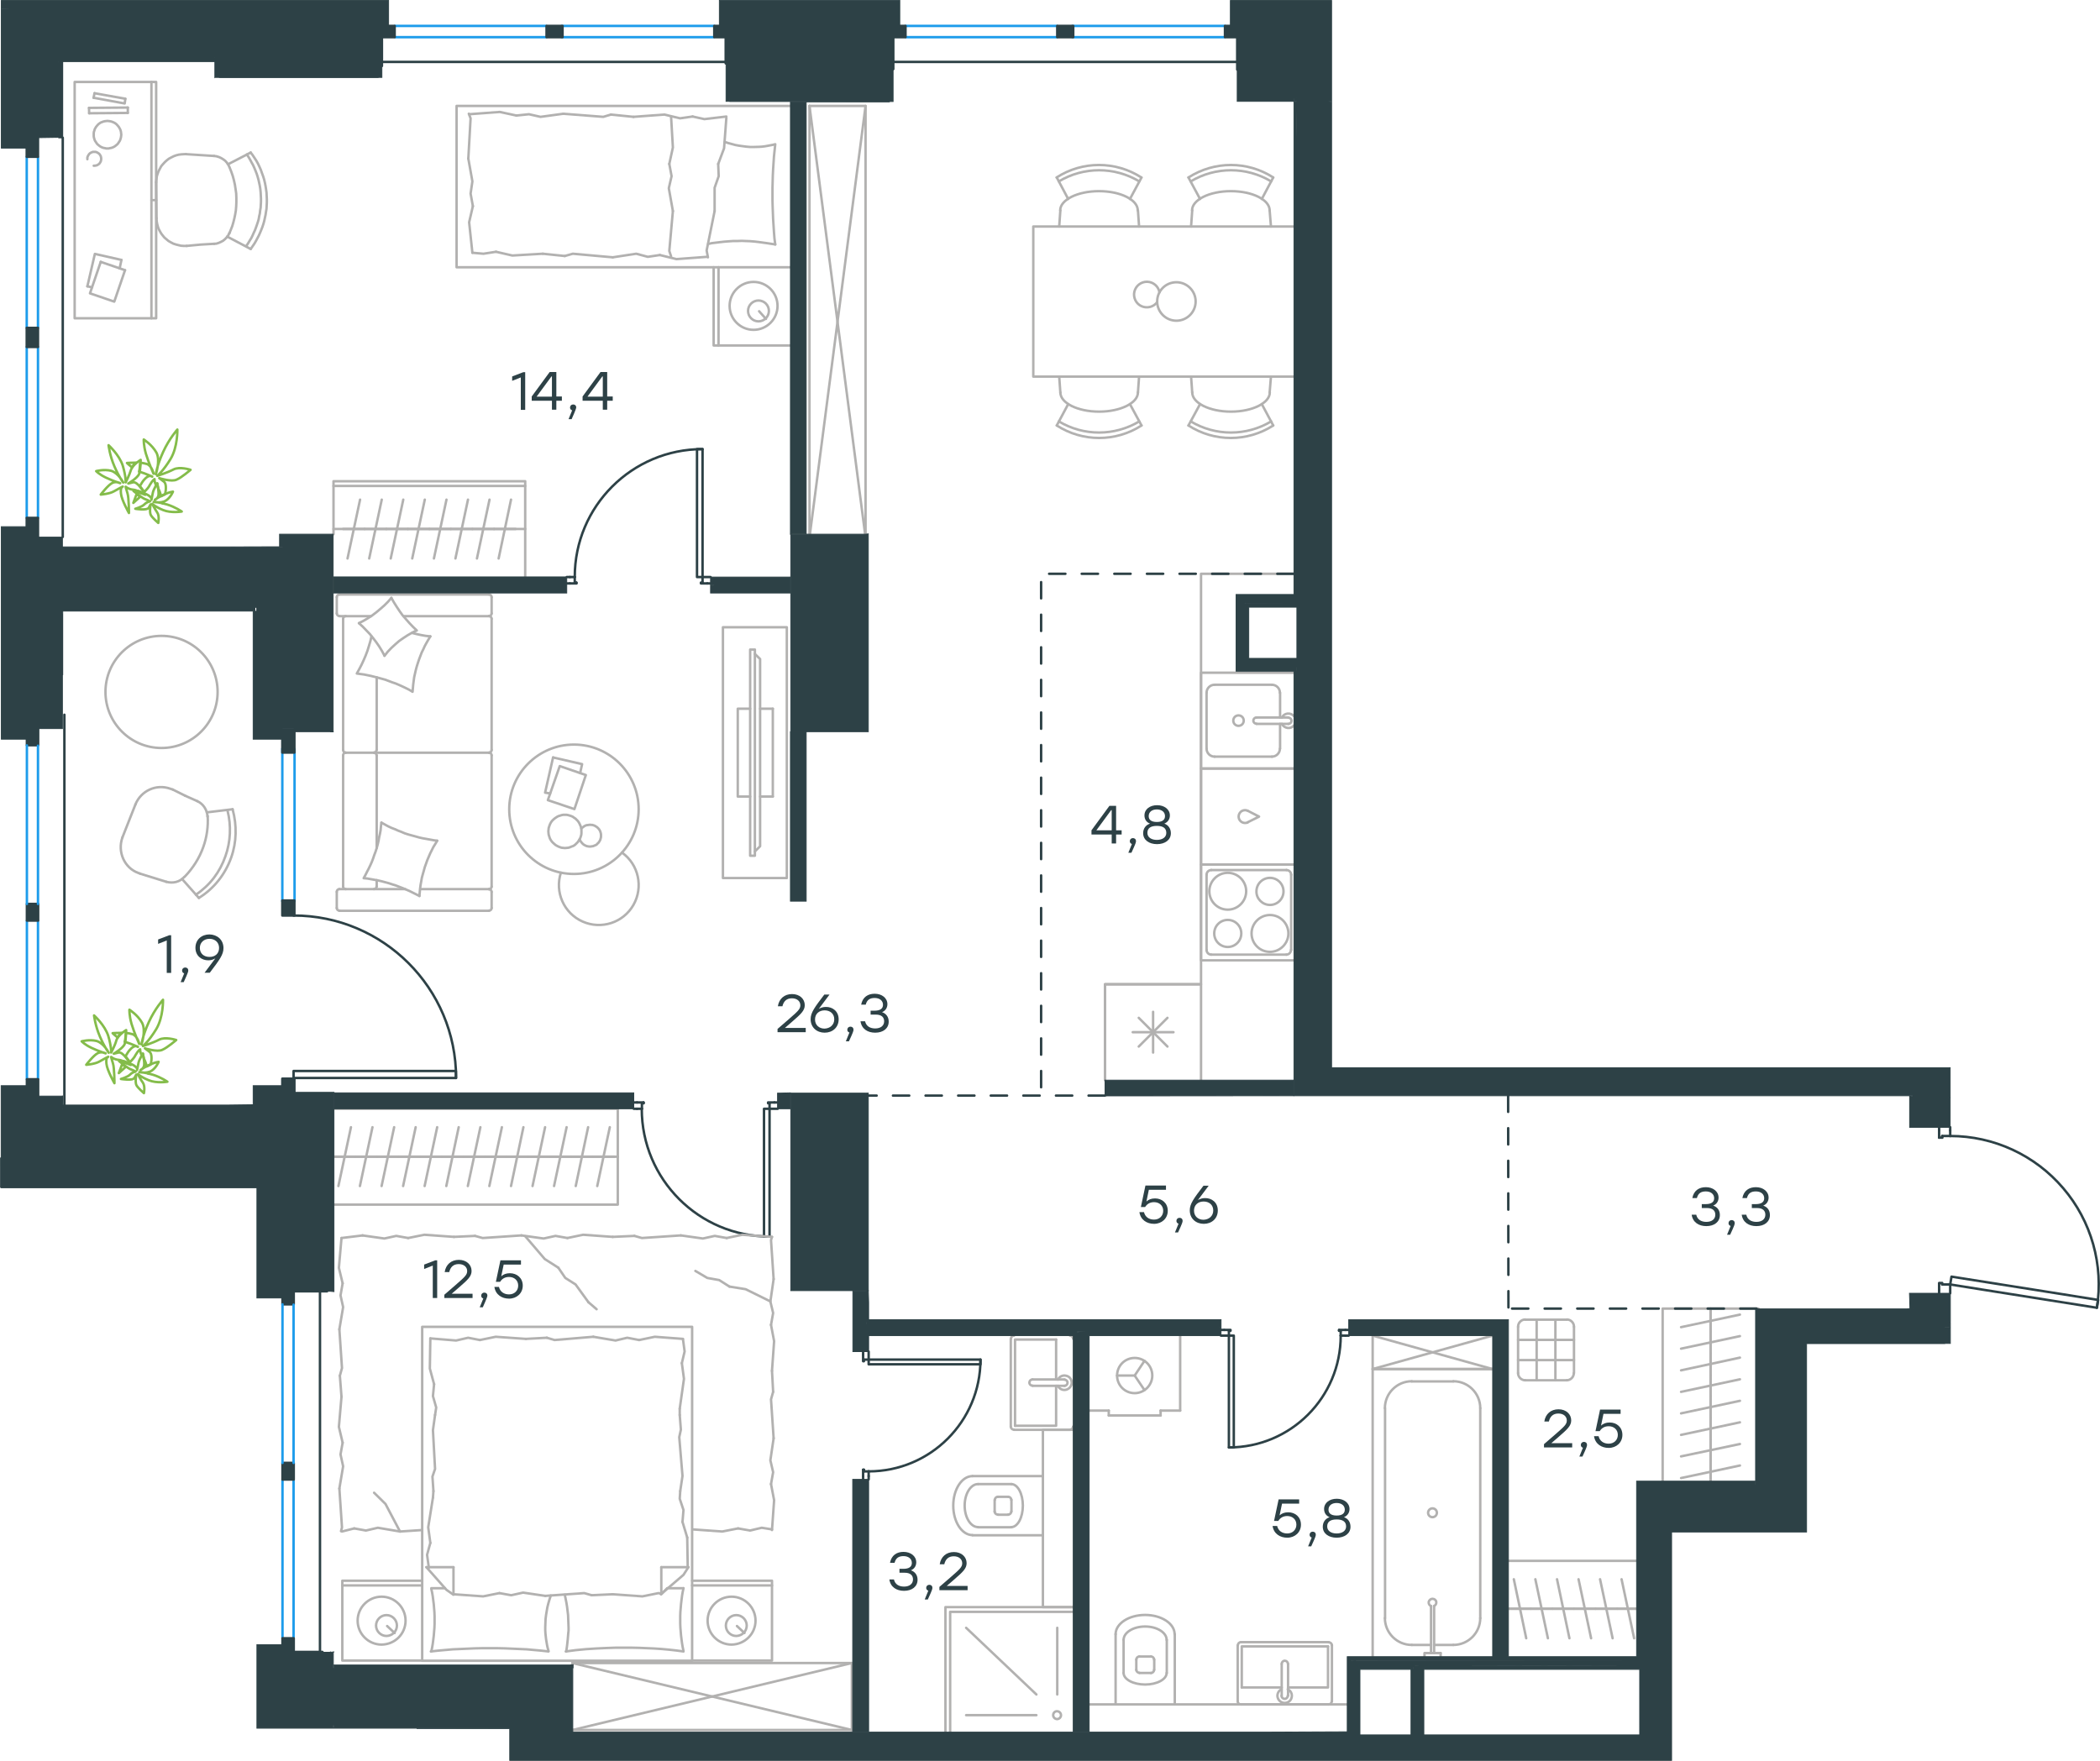 <?xml version="1.0" encoding="utf-8"?>
<!-- Generator: Adobe Illustrator 26.5.0, SVG Export Plug-In . SVG Version: 6.00 Build 0)  -->
<svg version="1.1" id="Слой_1" xmlns="http://www.w3.org/2000/svg" xmlns:xlink="http://www.w3.org/1999/xlink" x="0px" y="0px"
	 viewBox="0 0 1288.3 1080.5" style="enable-background:new 0 0 1288.3 1080.5;" xml:space="preserve">
<style type="text/css">
	.st0{fill:none;stroke:#2D4146;stroke-width:1.5;stroke-linecap:round;stroke-linejoin:round;stroke-miterlimit:22.926;}
	.st1{fill:none;stroke:#B2B1B0;stroke-width:1.5;stroke-linecap:round;stroke-linejoin:round;stroke-miterlimit:22.926;}
	.st2{fill:none;stroke:#1D9CEB;stroke-width:1.5;stroke-linecap:round;stroke-linejoin:round;stroke-miterlimit:22.926;}
	.st3{fill-rule:evenodd;clip-rule:evenodd;fill:#2D4146;stroke:#2D4146;stroke-width:0.5;stroke-miterlimit:10;}
	
		.st4{fill:none;stroke:#2D4146;stroke-width:1.5;stroke-linecap:round;stroke-linejoin:round;stroke-miterlimit:22.926;stroke-dasharray:10,10;}
	.st5{fill:#2D4146;stroke:#2D4146;stroke-width:0.5;stroke-miterlimit:10;}
	.st6{fill:#2D4146;}
	.st7{fill:none;stroke:#84BC4A;stroke-width:1.5;stroke-linecap:round;stroke-linejoin:round;stroke-miterlimit:22.926;}
</style>
<line class="st0" x1="532.9" y1="905.8" x2="532.9" y2="907.8"/>
<polyline class="st0" points="532.9,829.4 532.9,831.3 532.9,834.3 "/>
<line class="st0" x1="532.9" y1="902.9" x2="532.9" y2="905.8"/>
<path class="st0" d="M532.9,902.9c37.9,0,68.6-30.7,68.6-68.6"/>
<line class="st0" x1="529.5" y1="905.8" x2="529.5" y2="901.9"/>
<line class="st0" x1="529.5" y1="831.3" x2="529.5" y2="829.4"/>
<line class="st0" x1="532.9" y1="834.3" x2="530" y2="834.3"/>
<polyline class="st0" points="529.5,831.3 529.5,835.3 530,835.3 530,834.3 "/>
<line class="st0" x1="530" y1="902.9" x2="530" y2="901.9"/>
<line class="st0" x1="529.5" y1="907.8" x2="529.5" y2="905.8"/>
<line class="st0" x1="532.9" y1="902.9" x2="530" y2="902.9"/>
<line class="st0" x1="530" y1="901.9" x2="529.5" y2="901.9"/>
<polygon class="st0" points="601.5,834.3 601.5,837.2 580,837.2 532.9,837.2 532.9,834.3 554.5,834.3 "/>
<line class="st0" x1="390.8" y1="680.4" x2="388.8" y2="680.4"/>
<polyline class="st0" points="477.1,680.4 475.1,680.4 472.1,680.4 "/>
<line class="st0" x1="393.8" y1="680.4" x2="390.8" y2="680.4"/>
<path class="st0" d="M393.7,680.4c0,43.3,35.1,78.4,78.4,78.4"/>
<line class="st0" x1="390.8" y1="676.5" x2="394.8" y2="676.5"/>
<line class="st0" x1="475.1" y1="676.5" x2="477.1" y2="676.5"/>
<line class="st0" x1="472.1" y1="680.4" x2="472.1" y2="677"/>
<polyline class="st0" points="475.1,676.5 471.2,676.5 471.2,677 472.1,677 "/>
<line class="st0" x1="393.8" y1="677" x2="394.8" y2="677"/>
<line class="st0" x1="388.8" y1="676.5" x2="390.8" y2="676.5"/>
<line class="st0" x1="393.8" y1="680.4" x2="393.8" y2="677"/>
<line class="st0" x1="394.8" y1="677" x2="394.8" y2="676.5"/>
<polygon class="st0" points="472.1,758.8 468.7,758.8 468.7,737.3 468.7,680.4 472.1,680.4 472.1,702 "/>
<line class="st0" x1="825.4" y1="819.6" x2="827.4" y2="819.6"/>
<polyline class="st0" points="749,819.6 751,819.6 753.9,819.6 "/>
<line class="st0" x1="822.5" y1="819.6" x2="825.4" y2="819.6"/>
<path class="st0" d="M753.9,888.2c37.9,0,68.6-30.7,68.6-68.6"/>
<line class="st0" x1="825.4" y1="816.1" x2="821.5" y2="816.1"/>
<line class="st0" x1="751" y1="816.1" x2="749" y2="816.1"/>
<line class="st0" x1="753.9" y1="819.6" x2="753.9" y2="816.6"/>
<polyline class="st0" points="751,816.1 754.9,816.1 754.9,816.6 753.9,816.6 "/>
<line class="st0" x1="822.5" y1="816.6" x2="821.5" y2="816.6"/>
<line class="st0" x1="827.4" y1="816.1" x2="825.4" y2="816.1"/>
<line class="st0" x1="822.5" y1="819.6" x2="822.5" y2="816.6"/>
<line class="st0" x1="821.5" y1="816.6" x2="821.5" y2="816.1"/>
<polygon class="st0" points="753.9,841.1 753.9,888.2 756.9,888.2 756.9,866.7 756.9,819.6 753.9,819.6 "/>
<line class="st0" x1="349.6" y1="354.1" x2="347.7" y2="354.1"/>
<polyline class="st0" points="435.9,354.1 433.9,354.1 431,354.1 "/>
<line class="st0" x1="352.6" y1="354.1" x2="349.6" y2="354.1"/>
<path class="st0" d="M431,275.6c-43.3,0-78.4,35.1-78.4,78.4"/>
<line class="st0" x1="349.6" y1="358" x2="353.6" y2="358"/>
<line class="st0" x1="433.9" y1="358" x2="435.9" y2="358"/>
<line class="st0" x1="431" y1="354.1" x2="431" y2="357.5"/>
<polyline class="st0" points="433.9,358 430,358 430,357.5 431,357.5 "/>
<line class="st0" x1="352.6" y1="357.5" x2="353.6" y2="357.5"/>
<line class="st0" x1="347.7" y1="358" x2="349.6" y2="358"/>
<line class="st0" x1="352.6" y1="354.1" x2="352.6" y2="357.5"/>
<line class="st0" x1="353.6" y1="357.5" x2="353.6" y2="358"/>
<polygon class="st0" points="431,332.5 431,275.6 427.6,275.6 427.6,297.1 427.6,354.1 431,354.1 "/>
<line class="st0" x1="1196.4" y1="693.7" x2="1196.4" y2="691.7"/>
<polyline class="st0" points="1196.4,793.6 1196.4,791.7 1196.4,788.2 "/>
<line class="st0" x1="1196.4" y1="697.1" x2="1196.4" y2="693.7"/>
<path class="st0" d="M1286.4,802.5c4.2-26.3-3.4-53.2-20.7-73.4c-17.3-20.3-42.6-32-69.3-32"/>
<line class="st0" x1="1189.6" y1="693.7" x2="1189.6" y2="698.1"/>
<line class="st0" x1="1189.6" y1="791.7" x2="1189.6" y2="793.6"/>
<line class="st0" x1="1196.4" y1="788.2" x2="1191.5" y2="788.2"/>
<polyline class="st0" points="1189.6,791.7 1189.6,787.3 1191.5,787.3 1191.5,788.2 "/>
<line class="st0" x1="1191.5" y1="697.1" x2="1191.5" y2="698.1"/>
<line class="st0" x1="1189.6" y1="691.7" x2="1189.6" y2="693.7"/>
<line class="st0" x1="1196.4" y1="697.1" x2="1191.5" y2="697.1"/>
<line class="st0" x1="1191.5" y1="698.1" x2="1189.6" y2="698.1"/>
<polygon class="st0" points="1217.7,791.6 1286.4,802.5 1287.2,797.7 1266,794.3 1197.2,783.4 1196.4,788.2 "/>
<line class="st1" x1="92.9" y1="122.8" x2="95.8" y2="122.8"/>
<polygon class="st1" points="57.5,82.6 57.5,81.8 57.6,80.9 57.9,80.1 58.1,79.3 58.5,78.6 58.9,77.9 59.4,77.3 59.9,76.7 
	60.5,76.1 61.2,75.6 61.8,75.2 62.6,74.9 63.4,74.6 64.2,74.4 65,74.3 65.9,74.2 66.8,74.3 67.6,74.4 68.4,74.6 69.2,74.9 
	69.9,75.2 70.6,75.6 71.3,76.1 71.9,76.7 72.4,77.3 72.9,77.9 73.3,78.6 73.7,79.3 74,80.1 74.2,80.9 74.3,81.8 74.4,82.6 
	74.3,83.5 74.2,84.3 74,85 73.8,85.7 73.5,86.4 73.1,87 72.7,87.6 72.3,88.2 71.8,88.7 71.3,89.1 70.7,89.6 70.1,90 69.5,90.3 
	68.8,90.6 68.1,90.8 67.4,90.9 66.7,91.1 65.9,91.1 65.1,91.1 64.4,90.9 63.7,90.8 63,90.6 62.3,90.3 61.7,90 61.1,89.6 60.5,89.1 
	60,88.7 59.5,88.2 59.1,87.6 58.7,87 58.3,86.4 58,85.7 57.8,85 57.6,84.3 57.5,83.5 "/>
<polyline class="st1" points="53.6,97.7 53.6,97.5 53.6,96.6 53.9,95.8 54.3,95.1 54.8,94.4 55.4,93.9 56.2,93.5 57,93.2 57.9,93.2 
	58.7,93.2 59.5,93.5 60.2,93.9 60.9,94.4 61.4,95.1 61.8,95.8 62,96.6 62.1,97.5 62,98.3 61.8,99.1 61.4,99.8 60.9,100.5 60.2,101 
	59.5,101.4 58.7,101.6 57.9,101.7 57.5,101.7 "/>
<polyline class="st1" points="57.4,60 76.5,63.5 76.9,60.6 "/>
<line class="st1" x1="61.8" y1="160.7" x2="76.7" y2="165.8"/>
<line class="st1" x1="76.9" y1="60.6" x2="58" y2="57.2"/>
<line class="st1" x1="78.4" y1="69.3" x2="78.4" y2="66"/>
<line class="st1" x1="58" y1="57.2" x2="57.4" y2="60"/>
<line class="st1" x1="78.4" y1="66" x2="54.6" y2="66.2"/>
<line class="st1" x1="74.5" y1="159.5" x2="73.4" y2="164.7"/>
<polyline class="st1" points="76.7,165.8 70.1,185.1 55.2,180 61.8,160.7 "/>
<line class="st1" x1="54.7" y1="69.5" x2="78.4" y2="69.3"/>
<polyline class="st1" points="53.6,175.7 58.2,155.8 74.5,159.5 "/>
<line class="st1" x1="54.6" y1="66.2" x2="54.7" y2="69.5"/>
<line class="st1" x1="56.5" y1="176.3" x2="53.6" y2="175.7"/>
<line class="st1" x1="92.9" y1="50.3" x2="92.9" y2="195.3"/>
<rect x="45.8" y="50.3" class="st1" width="50" height="145"/>
<polyline class="st1" points="131.3,95.7 132.8,95.9 134.4,96.4 135.7,97 137,97.8 138.2,98.7 138.7,99.3 139.2,99.8 139.6,100.5 
	140.1,101.1 140.4,101.8 140.7,102.5 "/>
<polyline class="st1" points="140.8,142.9 140.4,143.6 140.1,144.3 139.1,145.6 138.1,146.7 136.9,147.7 135.6,148.4 134.3,149 
	132.8,149.5 131.4,149.6 "/>
<polyline class="st1" points="114.5,150.9 112.8,150.9 111.1,150.8 109.4,150.4 107.8,150 106.3,149.5 104.8,148.7 103.4,147.9 
	102.2,146.9 100.9,145.8 99.9,144.6 98.9,143.3 98.1,141.9 97.3,140.4 96.8,138.9 96.4,137.3 96.1,135.6 96,133.9 "/>
<polyline class="st1" points="153.8,93.6 155,95.2 156.2,97 157.3,98.7 158.3,100.5 159.2,102.4 160,104.2 160.7,106.2 161.4,108.1 
	162,110 162.5,112.1 162.9,114.1 163.2,116 163.5,118.1 163.6,120.1 163.7,122.2 163.7,124.2 163.6,126.2 163.5,128.1 163.2,129.9 
	162.9,131.9 162.5,133.7 162.1,135.6 161.6,137.4 161,139.2 160.3,141 159.6,142.7 158.8,144.5 157.9,146.2 157,147.9 156,149.6 
	154.9,151.2 153.8,152.8 "/>
<polyline class="st1" points="140.9,102.9 141.9,105.4 142.8,108 143.5,110.6 144.1,113.3 144.5,115.9 144.9,118.7 145,121.4 
	145,124.1 144.9,126.6 144.7,129.1 144.3,131.5 143.8,133.9 143.2,136.3 142.5,138.7 141.6,141 140.7,143.2 "/>
<polyline class="st1" points="151.4,94.8 152.5,96.4 153.5,98.1 154.4,99.8 155.3,101.4 156.1,103.2 156.8,104.9 157.5,106.7 
	158.1,108.6 158.6,110.4 159,112.2 159.4,114.1 159.7,116 159.9,118 160,119.9 160.1,121.8 160.1,123.8 160,125.6 159.9,127.4 
	159.6,129.2 159.4,131 159,132.7 158.7,134.5 158.2,136.2 157.6,138 157,139.7 156.4,141.3 155.6,143 154.9,144.6 154.1,146.2 
	153.1,147.8 152.2,149.3 151.2,150.8 "/>
<polyline class="st1" points="95.8,111.8 96,110 96.2,108.2 96.7,106.6 97.3,105 98.1,103.5 98.9,102 100,100.7 101.1,99.5 
	102.3,98.4 103.6,97.4 105.1,96.6 106.5,95.9 108.1,95.3 109.7,94.9 111.4,94.7 113.1,94.6 114.1,94.6 "/>
<line class="st1" x1="153.8" y1="152.8" x2="139.4" y2="145.2"/>
<line class="st1" x1="153.8" y1="93.6" x2="139.9" y2="100.8"/>
<line class="st1" x1="114.1" y1="94.6" x2="131.3" y2="95.7"/>
<polyline class="st1" points="114.5,150.9 123,150.1 131.4,149.6 "/>
<line class="st1" x1="95.8" y1="111.8" x2="96" y2="133.9"/>
<line class="st1" x1="785.3" y1="459.4" x2="785.3" y2="444.2"/>
<path class="st1" d="M759.8,445.4c1.8,0,3.2-1.4,3.2-3.2c0-1.8-1.4-3.2-3.2-3.2c-1.8,0-3.2,1.4-3.2,3.2
	C756.6,444,758,445.4,759.8,445.4"/>
<path class="st1" d="M770.8,440.3c-1.1,0-1.9,0.9-1.9,1.9c0,1.1,0.9,1.9,1.9,1.9"/>
<line class="st1" x1="790.4" y1="444.2" x2="770.8" y2="444.2"/>
<path class="st1" d="M790.4,444.2c1.1,0,1.9-0.9,1.9-1.9c0-1.1-0.9-1.9-1.9-1.9"/>
<line class="st1" x1="790.4" y1="440.3" x2="770.8" y2="440.3"/>
<path class="st1" d="M786.4,444.2c0.7,1.4,2,2.3,3.5,2.5c1.5,0.2,3-0.4,3.9-1.5"/>
<path class="st1" d="M793.8,439.4c-1-1.1-2.5-1.7-4-1.5c-1.5,0.2-2.8,1.1-3.4,2.5"/>
<path class="st1" d="M780.3,464.3c2.7,0,4.9-2.2,4.9-4.9"/>
<path class="st1" d="M785.2,425.1c0-2.7-2.2-4.9-4.9-4.9"/>
<path class="st1" d="M740.2,459.4c0,2.7,2.2,4.9,4.9,4.9"/>
<path class="st1" d="M745.1,420.2c-2.7,0-4.9,2.2-4.9,4.9"/>
<line class="st1" x1="780.4" y1="464.3" x2="745.1" y2="464.3"/>
<line class="st1" x1="740.2" y1="459.4" x2="740.2" y2="425.1"/>
<line class="st1" x1="745.1" y1="420.2" x2="780.4" y2="420.2"/>
<line class="st1" x1="785.3" y1="425.1" x2="785.3" y2="440.3"/>
<polyline class="st1" points="793.7,471.6 736.8,471.6 736.8,412.8 793.6,412.8 "/>
<line class="st1" x1="716.2" y1="624.6" x2="698.6" y2="642.2"/>
<line class="st1" x1="698.6" y1="624.6" x2="716.2" y2="642.2"/>
<line class="st1" x1="719.9" y1="633.4" x2="694.9" y2="633.4"/>
<line class="st1" x1="707.4" y1="620.9" x2="707.4" y2="645.9"/>
<polyline class="st1" points="677.9,662.8 677.9,604 736.8,604 736.8,662.8 "/>
<path class="st1" d="M753.2,558.2c6.2,0,11.3-5.1,11.3-11.3c0-6.2-5.1-11.3-11.3-11.3c-6.2,0-11.3,5.1-11.3,11.3
	C741.9,553.2,747,558.2,753.2,558.2"/>
<path class="st1" d="M753.2,581.1c4.6,0,8.3-3.7,8.3-8.3c0-4.6-3.7-8.3-8.3-8.3c-4.6,0-8.3,3.7-8.3,8.3
	C744.9,577.4,748.6,581.1,753.2,581.1"/>
<path class="st1" d="M779.1,584.1c6.2,0,11.3-5.1,11.3-11.3c0-6.2-5.1-11.3-11.3-11.3c-6.2,0-11.3,5.1-11.3,11.3
	C767.8,579,772.8,584.1,779.1,584.1"/>
<path class="st1" d="M779.1,555.3c4.6,0,8.3-3.7,8.3-8.3c0-4.6-3.7-8.3-8.3-8.3c-4.6,0-8.3,3.7-8.3,8.3
	C770.7,551.5,774.5,555.3,779.1,555.3"/>
<path class="st1" d="M740.2,582.9c0,1.6,1.3,2.9,2.9,2.9"/>
<path class="st1" d="M743.1,533.9c-1.6,0-2.9,1.3-2.9,2.9"/>
<path class="st1" d="M789.1,585.8c1.6,0,2.9-1.3,2.9-2.9"/>
<path class="st1" d="M792.1,536.8c0-1.6-1.3-2.9-2.9-2.9"/>
<line class="st1" x1="740.2" y1="582.9" x2="740.2" y2="536.8"/>
<line class="st1" x1="789.2" y1="585.8" x2="743.1" y2="585.8"/>
<line class="st1" x1="792.1" y1="536.8" x2="792.1" y2="582.9"/>
<line class="st1" x1="743.1" y1="533.9" x2="789.2" y2="533.9"/>
<polyline class="st1" points="793.6,589.3 736.8,589.3 736.8,530.5 793.6,530.5 "/>
<polyline class="st1" points="677.9,662.8 677.9,604 736.8,604 736.8,352.1 793.6,352.1 "/>
<line class="st1" x1="205" y1="709.8" x2="218.1" y2="709.8"/>
<line class="st1" x1="215.3" y1="691.7" x2="207.6" y2="727.8"/>
<line class="st1" x1="218.1" y1="709.8" x2="231.3" y2="709.8"/>
<line class="st1" x1="228.5" y1="691.7" x2="220.8" y2="727.8"/>
<line class="st1" x1="231.3" y1="709.8" x2="244.5" y2="709.8"/>
<line class="st1" x1="241.8" y1="691.7" x2="234.1" y2="727.8"/>
<line class="st1" x1="244.5" y1="709.8" x2="257.7" y2="709.8"/>
<line class="st1" x1="255" y1="691.7" x2="247.3" y2="727.8"/>
<line class="st1" x1="257.7" y1="709.8" x2="271" y2="709.8"/>
<line class="st1" x1="268.2" y1="691.7" x2="260.5" y2="727.8"/>
<line class="st1" x1="271" y1="709.8" x2="284.2" y2="709.8"/>
<line class="st1" x1="281.4" y1="691.7" x2="273.8" y2="727.8"/>
<line class="st1" x1="284.2" y1="709.8" x2="297.5" y2="709.8"/>
<line class="st1" x1="294.7" y1="691.7" x2="287" y2="727.8"/>
<line class="st1" x1="205" y1="709.8" x2="379" y2="709.8"/>
<line class="st1" x1="297.5" y1="709.8" x2="310.7" y2="709.8"/>
<line class="st1" x1="307.9" y1="691.7" x2="300.2" y2="727.8"/>
<line class="st1" x1="310.7" y1="709.8" x2="323.9" y2="709.8"/>
<line class="st1" x1="321.1" y1="691.7" x2="313.5" y2="727.8"/>
<line class="st1" x1="323.9" y1="709.8" x2="337.2" y2="709.8"/>
<line class="st1" x1="334.4" y1="691.7" x2="326.7" y2="727.8"/>
<line class="st1" x1="337.2" y1="709.8" x2="350.4" y2="709.8"/>
<line class="st1" x1="347.6" y1="691.7" x2="339.9" y2="727.8"/>
<line class="st1" x1="350.4" y1="709.8" x2="363.6" y2="709.8"/>
<line class="st1" x1="360.8" y1="691.7" x2="353.2" y2="727.8"/>
<line class="st1" x1="363.6" y1="709.8" x2="376.9" y2="709.8"/>
<line class="st1" x1="374.1" y1="691.7" x2="366.4" y2="727.8"/>
<polyline class="st1" points="205.1,680.4 379,680.4 379,739.2 205.1,739.2 "/>
<line class="st1" x1="530.7" y1="327.6" x2="496.6" y2="65"/>
<polyline class="st1" points="496.6,65 531,65 496.9,327.6 "/>
<line class="st1" x1="531" y1="65" x2="531" y2="327.6"/>
<line class="st1" x1="496.6" y1="327.6" x2="496.6" y2="65"/>
<line class="st1" x1="316.3" y1="324.6" x2="303.1" y2="324.6"/>
<line class="st1" x1="305.9" y1="342.7" x2="313.5" y2="306.6"/>
<line class="st1" x1="303.1" y1="324.6" x2="289.8" y2="324.6"/>
<line class="st1" x1="292.6" y1="342.7" x2="300.3" y2="306.6"/>
<line class="st1" x1="322.2" y1="324.6" x2="204.6" y2="324.6"/>
<line class="st1" x1="289.8" y1="324.6" x2="276.6" y2="324.6"/>
<line class="st1" x1="279.4" y1="342.7" x2="287.1" y2="306.6"/>
<line class="st1" x1="276.6" y1="324.6" x2="263.4" y2="324.6"/>
<line class="st1" x1="266.2" y1="342.7" x2="273.9" y2="306.6"/>
<line class="st1" x1="263.4" y1="324.6" x2="250.2" y2="324.6"/>
<line class="st1" x1="252.9" y1="342.7" x2="260.6" y2="306.6"/>
<line class="st1" x1="250.2" y1="324.6" x2="237" y2="324.6"/>
<line class="st1" x1="239.7" y1="342.7" x2="247.4" y2="306.6"/>
<line class="st1" x1="237" y1="324.6" x2="223.7" y2="324.6"/>
<line class="st1" x1="226.5" y1="342.7" x2="234.2" y2="306.6"/>
<line class="st1" x1="223.7" y1="324.6" x2="210.5" y2="324.6"/>
<line class="st1" x1="213.2" y1="342.7" x2="220.9" y2="306.6"/>
<line class="st1" x1="322.2" y1="298.2" x2="204.6" y2="298.2"/>
<polyline class="st1" points="204.6,327.8 204.6,295.3 322.2,295.3 322.2,354.1 "/>
<path class="st1" d="M765.4,497.5c-1.6-0.7-3.6-0.3-4.7,1.2c-1.1,1.4-1.1,3.4,0,4.8c1.1,1.4,3,1.9,4.7,1.2"/>
<polyline class="st1" points="765.4,497.5 772.4,501.1 765.4,504.6 "/>
<polyline class="st1" points="793.7,471.6 736.8,471.6 736.8,530.5 793.6,530.5 "/>
<line class="st1" x1="866.1" y1="1009.4" x2="877.9" y2="1009.4"/>
<path class="st1" d="M879.8,985.5c1-0.5,1.5-1.5,1.3-2.6c-0.2-1.1-1.2-1.8-2.3-1.8c-1.1,0-2,0.8-2.3,1.8c-0.2,1.1,0.3,2.1,1.3,2.6"
	/>
<line class="st1" x1="877.9" y1="1014.4" x2="877.9" y2="985.5"/>
<line class="st1" x1="879.8" y1="1014.4" x2="879.8" y2="985.5"/>
<line class="st1" x1="883.8" y1="1014.4" x2="883.8" y2="1016.6"/>
<polyline class="st1" points="883.8,1014.4 873.9,1014.4 873.9,1016.6 "/>
<path class="st1" d="M878.8,931c1.5,0,2.7-1.2,2.7-2.7c0-1.5-1.2-2.7-2.7-2.7c-1.5,0-2.7,1.2-2.7,2.7
	C876.1,929.8,877.3,931,878.8,931"/>
<path class="st1" d="M849.6,992.9c0,9.1,7.4,16.5,16.5,16.5"/>
<path class="st1" d="M891.6,1009.4c9.1,0,16.5-7.4,16.5-16.5"/>
<path class="st1" d="M866.1,847.6c-9.1,0-16.5,7.4-16.5,16.5"/>
<path class="st1" d="M908.1,864.1c0-9.1-7.4-16.5-16.5-16.5"/>
<line class="st1" x1="891.6" y1="1009.4" x2="879.8" y2="1009.4"/>
<line class="st1" x1="849.7" y1="993" x2="849.7" y2="864.2"/>
<line class="st1" x1="866.1" y1="847.7" x2="891.6" y2="847.7"/>
<line class="st1" x1="908.1" y1="864.2" x2="908.1" y2="993"/>
<polyline class="st1" points="842.1,1016.6 842.1,840.1 915.6,840.1 "/>
<line class="st1" x1="712" y1="865.6" x2="712" y2="868.6"/>
<line class="st1" x1="680.2" y1="865.6" x2="680.2" y2="868.6"/>
<line class="st1" x1="724" y1="865.6" x2="712" y2="865.6"/>
<line class="st1" x1="668.1" y1="865.6" x2="680.2" y2="865.6"/>
<polyline class="st1" points="702.1,835.1 696.1,844.1 702.1,853 "/>
<line class="st1" x1="696.1" y1="844.1" x2="685.3" y2="844.1"/>
<path class="st1" d="M706.9,844.1c0-6-4.8-10.8-10.8-10.8c-6,0-10.8,4.8-10.8,10.8c0,6,4.8,10.8,10.8,10.8
	C702,854.9,706.9,850,706.9,844.1"/>
<line class="st1" x1="724" y1="819.6" x2="724" y2="865.6"/>
<line class="st1" x1="712" y1="868.6" x2="680.2" y2="868.6"/>
<line class="st1" x1="1049.4" y1="908.8" x2="1049.4" y2="896.5"/>
<line class="st1" x1="1067.4" y1="899.3" x2="1031.3" y2="907"/>
<line class="st1" x1="1049.4" y1="896.5" x2="1049.4" y2="883.3"/>
<line class="st1" x1="1067.4" y1="886.1" x2="1031.3" y2="893.7"/>
<line class="st1" x1="1049.4" y1="908.8" x2="1049.4" y2="803"/>
<line class="st1" x1="1049.4" y1="883.3" x2="1049.4" y2="870.1"/>
<line class="st1" x1="1067.4" y1="872.8" x2="1031.3" y2="880.5"/>
<line class="st1" x1="1049.4" y1="870.1" x2="1049.4" y2="856.8"/>
<line class="st1" x1="1067.4" y1="859.6" x2="1031.3" y2="867.3"/>
<line class="st1" x1="1049.4" y1="856.8" x2="1049.4" y2="843.6"/>
<line class="st1" x1="1067.4" y1="846.4" x2="1031.3" y2="854.1"/>
<line class="st1" x1="1049.4" y1="843.6" x2="1049.4" y2="830.4"/>
<line class="st1" x1="1067.4" y1="833.1" x2="1031.3" y2="840.9"/>
<line class="st1" x1="1049.4" y1="830.4" x2="1049.4" y2="817.1"/>
<line class="st1" x1="1067.4" y1="819.9" x2="1031.3" y2="827.6"/>
<line class="st1" x1="1049.4" y1="817.1" x2="1049.4" y2="803.9"/>
<line class="st1" x1="1067.4" y1="806.7" x2="1031.3" y2="814.4"/>
<line class="st1" x1="1078.8" y1="803" x2="1077" y2="803"/>
<polyline class="st1" points="1076.8,803 1020,803 1020,908.8 "/>
<path class="st1" d="M965.6,814.1c0-2.4-2-4.4-4.4-4.4"/>
<path class="st1" d="M961.1,847c2.4,0,4.4-2,4.4-4.4"/>
<path class="st1" d="M931.3,842.6c0,2.4,2,4.4,4.4,4.4"/>
<path class="st1" d="M935.7,809.7c-2.4,0-4.4,2-4.4,4.4"/>
<line class="st1" x1="931.3" y1="834.6" x2="965.6" y2="834.6"/>
<line class="st1" x1="931.3" y1="822.2" x2="965.6" y2="822.2"/>
<line class="st1" x1="942.7" y1="809.8" x2="942.7" y2="847"/>
<line class="st1" x1="954.2" y1="809.8" x2="954.2" y2="847"/>
<line class="st1" x1="935.7" y1="847" x2="961.2" y2="847"/>
<line class="st1" x1="965.6" y1="842.6" x2="965.6" y2="814.2"/>
<line class="st1" x1="961.2" y1="809.8" x2="935.7" y2="809.8"/>
<line class="st1" x1="931.3" y1="814.2" x2="931.3" y2="842.6"/>
<polyline class="st1" points="475.6,150 470.4,149.2 465.3,148.5 462.7,148.2 460.1,148 457.5,147.9 455,147.8 452.3,147.9 
	449.7,147.9 446.9,148.1 444.3,148.3 441.7,148.6 439.2,148.9 436.7,149.2 434.5,149.7 "/>
<polyline class="st1" points="444.6,87.1 446.8,87.8 449,88.4 451.2,89 453.4,89.4 455.6,89.7 457.9,90 460.2,90.2 462.4,90.2 
	465.8,90.1 467.4,90 469.1,89.8 470.8,89.5 472.4,89.2 474,88.9 475.6,88.5 474.8,96.1 474.3,103.7 474.1,107.6 474,111.5 
	473.9,115.3 473.9,119.3 473.9,123.1 474,126.9 474.3,134.6 474.8,142.3 475.1,146.2 475.6,150 "/>
<polyline class="st1" points="440.6,100.6 444.2,91 445.6,72.3 "/>
<polyline class="st1" points="434.3,157.9 433.5,153.7 438.4,129.5 "/>
<polyline class="st1" points="438.4,129.5 438.4,115.2 440.9,108.1 440.6,100.6 "/>
<polyline class="st1" points="445.6,71.5 432.1,73.1 424.9,71.5 "/>
<polyline class="st1" points="290.1,126.5 287.8,136.4 289.8,155.1 "/>
<polyline class="st1" points="287.6,69.8 288.7,72.6 287.3,97.3 "/>
<polyline class="st1" points="287.3,97.3 289.8,111.3 288.7,118.8 290.1,126.5 "/>
<polyline class="st1" points="304.3,154.5 314.3,156.8 333,155.7 "/>
<polyline class="st1" points="289.8,155.1 296.6,155.7 304.3,154.5 "/>
<polyline class="st1" points="404.8,156.5 415,159 433.7,157.6 "/>
<polyline class="st1" points="346.5,157.1 351.4,155.7 375.9,157.9 "/>
<polyline class="st1" points="375.9,157.9 390.3,155.7 397.4,157.6 404.8,156.5 "/>
<line class="st1" x1="333" y1="155.7" x2="346.5" y2="157.1"/>
<polyline class="st1" points="424.9,71.5 417.2,72.6 407.6,70.3 388.6,71.7 "/>
<polyline class="st1" points="316.8,70.9 306.6,68.7 287.8,70.1 "/>
<polyline class="st1" points="374.8,70.3 370.1,71.7 345.6,69.8 "/>
<polyline class="st1" points="345.6,69.8 331.6,71.7 324.5,70.1 316.8,70.9 "/>
<line class="st1" x1="388.6" y1="71.7" x2="374.8" y2="70.3"/>
<polyline class="st1" points="410.6,100.6 412.8,90.5 411.7,71.7 "/>
<polyline class="st1" points="411.7,157.3 410.6,154 412.8,129.5 "/>
<polyline class="st1" points="412.8,129.5 410.3,115.5 412,108.1 410.6,100.6 "/>
<line class="st1" x1="465.7" y1="191" x2="469.9" y2="195.7"/>
<path class="st1" d="M465.3,184.4c-3.5,0-6.4,2.9-6.4,6.4c0,3.5,2.9,6.4,6.4,6.4c3.5,0,6.4-2.9,6.4-6.4
	C471.7,187.2,468.8,184.4,465.3,184.4"/>
<polyline class="st1" points="484.9,65 280.1,65 280.1,164 484.9,164 "/>
<path class="st1" d="M462.3,173c-8.1,0-14.7,6.6-14.7,14.7c0,8.1,6.6,14.7,14.7,14.7c8.1,0,14.7-6.6,14.7-14.7
	C477,179.6,470.4,173,462.3,173"/>
<line class="st1" x1="440.8" y1="212" x2="440.8" y2="164"/>
<polyline class="st1" points="484.9,212 437.8,212 437.8,164 "/>
<polyline class="st1" points="356.7,508.4 357.2,507.9 357.8,507.5 358.4,507 359,506.7 359.7,506.4 360.5,506.3 361.2,506.2 
	362,506.1 362.7,506.2 363.4,506.2 364,506.4 364.6,506.6 365.2,506.9 365.8,507.3 366.3,507.6 366.7,508 367.2,508.5 367.6,509 
	367.9,509.5 368.2,510.1 368.4,510.7 368.6,511.4 368.7,512.1 368.7,512.8 368.7,513.5 368.6,514.1 368.4,514.8 368.2,515.5 
	367.9,516 367.6,516.5 367.2,517.1 366.7,517.5 366.3,518 365.8,518.4 365.2,518.7 364.6,518.9 364,519.2 363.4,519.3 362.7,519.4 
	362,519.5 360.9,519.4 359.9,519.2 359,518.8 358.1,518.3 357.3,517.6 356.7,516.9 356.1,516.1 355.6,515.1 "/>
<polygon class="st1" points="356.7,510.1 356.7,509.2 356.5,508.1 356.3,507.2 355.9,506.3 355.5,505.4 355,504.5 354.4,503.7 
	353.7,503 353,502.3 352.2,501.8 351.4,501.2 350.5,500.8 349.6,500.5 348.6,500.2 347.6,500 346.6,500 345.5,500 344.5,500.2 
	343.6,500.5 342.6,500.8 341.8,501.2 340.9,501.8 340.2,502.3 339.4,503 338.7,503.7 338.1,504.5 337.6,505.4 337.2,506.3 
	336.9,507.2 336.6,508.1 336.5,509.2 336.4,510.1 336.5,511.2 336.6,512.2 336.9,513.1 337.2,514.1 337.6,515 338.1,515.8 
	338.7,516.6 339.4,517.3 340.2,518 340.9,518.6 341.8,519.1 342.6,519.5 343.6,519.9 344.5,520.2 345.5,520.3 346.6,520.4 
	347.7,520.3 348.7,520.2 349.7,519.9 350.6,519.5 351.5,519.2 352.4,518.7 353.1,518.1 353.8,517.4 354.5,516.7 355,515.9 
	355.5,515.1 356,514.2 356.3,513.3 356.6,512.3 356.7,511.2 "/>
<polygon class="st1" points="359.4,475.6 352.4,496.5 336.1,491 343.4,470.1 "/>
<polyline class="st1" points="337.5,486.9 334.4,486.4 339.3,464.8 "/>
<polyline class="st1" points="339.3,464.8 357.1,468.9 355.9,474.4 "/>
<path class="st1" d="M344.1,535.5c-3.9,11.9,1.8,24.9,13.3,30c11.5,5.1,25,0.7,31.2-10.2c6.2-10.9,3.2-24.8-7-32.1"/>
<path class="st1" d="M352.1,536.3c21.9,0,39.7-17.8,39.7-39.7c0-21.9-17.8-39.7-39.7-39.7c-21.9,0-39.7,17.8-39.7,39.7
	C312.4,518.5,330.1,536.3,352.1,536.3"/>
<line class="st1" x1="248.6" y1="545.6" x2="208.2" y2="545.6"/>
<line class="st1" x1="231.1" y1="463.5" x2="231.1" y2="520.3"/>
<line class="st1" x1="227.7" y1="378.1" x2="208.2" y2="378.1"/>
<polyline class="st1" points="220.2,382.4 223.1,380.9 225.8,379.3 228.4,377.6 230.9,375.7 233.4,373.6 235.8,371.5 238,369.3 
	240.1,366.9 "/>
<polyline class="st1" points="252.8,388.4 255.6,389.1 258.4,389.7 261.2,390.2 264,390.5 "/>
<polyline class="st1" points="235.9,402.4 234.4,399.6 232.7,396.8 230.9,394.2 229,391.7 227,389.2 224.8,386.9 222.6,384.6 
	220.2,382.4 "/>
<polyline class="st1" points="257.3,549.8 255.3,548.8 253.3,547.8 251.3,546.8 249.2,545.9 247.1,545 245,544.2 242.9,543.4 
	240.7,542.7 238.6,542 236.4,541.4 234.2,540.8 232,540.3 229.8,539.9 227.6,539.5 225.3,539.1 223.1,538.9 224.2,536.9 
	225.2,534.9 226.2,533 227.2,530.9 228.1,528.9 228.9,526.8 229.6,524.7 230.4,522.6 231.1,520.4 231.7,518.2 232.2,516.1 
	232.6,513.8 233.1,511.6 233.5,509.4 233.7,507.1 234,504.8 "/>
<polyline class="st1" points="264,390.5 262.8,392.5 261.7,394.4 260.6,396.4 259.7,398.4 258.7,400.4 257.9,402.5 257.1,404.6 
	256.4,406.7 255.7,408.9 255.1,411.1 254.6,413.3 254.1,415.5 253.8,417.7 253.5,420 253.3,422.3 253.1,424.5 "/>
<polyline class="st1" points="252.8,424.3 250.9,423.2 248.9,422.2 246.8,421.2 244.8,420.3 242.7,419.4 240.6,418.7 236.4,417.1 
	232,415.9 227.7,414.8 223.3,413.9 218.9,413.3 220.4,410.6 221.8,407.9 223.1,405.1 224.3,402.3 225.4,399.4 226.3,396.5 
	227.2,393.5 227.9,390.5 "/>
<polyline class="st1" points="268.2,515.9 267.1,517.8 265.9,519.7 264.9,521.7 263.9,523.7 263,525.8 262.1,527.9 261.4,529.9 
	260.6,532.1 260,534.3 259.4,536.4 258.8,538.6 258.4,540.9 258,543.1 257.7,545.4 257.5,547.6 257.3,549.8 "/>
<polyline class="st1" points="240.1,366.9 241.7,369.7 243.4,372.4 245.2,375.1 247,377.6 249.1,380 251.2,382.4 253.4,384.7 
	255.7,386.9 254.3,387.5 252.9,388.2 250.1,389.8 247.5,391.5 244.9,393.3 242.5,395.4 240.1,397.6 237.9,399.9 235.9,402.4 "/>
<polyline class="st1" points="234,504.8 236,505.9 238,507 240.1,508 242.2,508.8 244.2,509.7 246.3,510.5 248.4,511.4 250.6,512.1 
	252.8,512.7 255,513.3 257.1,513.9 259.3,514.4 261.6,514.8 263.8,515.2 266,515.6 268.2,515.9 "/>
<path class="st1" d="M229.4,461.8c0.9,0,1.6-0.7,1.6-1.6"/>
<line class="st1" x1="231.1" y1="460.2" x2="231.1" y2="415.6"/>
<path class="st1" d="M229.4,545.6c0.9,0,1.6-0.7,1.6-1.6"/>
<path class="st1" d="M231,463.5c0-0.9-0.7-1.6-1.6-1.6"/>
<line class="st1" x1="231.1" y1="540.1" x2="231.1" y2="544.1"/>
<path class="st1" d="M212.1,378.1c-0.9,0-1.6,0.7-1.6,1.6"/>
<path class="st1" d="M301.6,379.7c0-0.9-0.7-1.6-1.6-1.6"/>
<path class="st1" d="M210.5,460.2c0,0.9,0.7,1.6,1.6,1.6"/>
<path class="st1" d="M300,461.8c0.9,0,1.6-0.7,1.6-1.6"/>
<line class="st1" x1="210.5" y1="460.2" x2="210.5" y2="379.7"/>
<line class="st1" x1="301.6" y1="379.7" x2="301.6" y2="460.2"/>
<path class="st1" d="M210.5,544c0,0.9,0.7,1.6,1.6,1.6"/>
<path class="st1" d="M300,545.6c0.9,0,1.6-0.7,1.6-1.6"/>
<path class="st1" d="M208.2,545.6c-0.9,0-1.6,0.7-1.6,1.6"/>
<path class="st1" d="M212.1,461.9c-0.9,0-1.6,0.7-1.6,1.6"/>
<path class="st1" d="M301.6,463.5c0-0.9-0.7-1.6-1.6-1.6"/>
<path class="st1" d="M301.6,366.4c0-0.9-0.7-1.6-1.6-1.6"/>
<path class="st1" d="M300,378c0.9,0,1.6-0.7,1.6-1.6"/>
<path class="st1" d="M208.2,364.8c-0.9,0-1.6,0.7-1.6,1.6"/>
<path class="st1" d="M206.6,376.4c0,0.9,0.7,1.6,1.6,1.6"/>
<path class="st1" d="M206.6,557.2c0,0.9,0.7,1.6,1.6,1.6"/>
<path class="st1" d="M301.6,547.3c0-0.9-0.7-1.6-1.6-1.6"/>
<path class="st1" d="M300,558.8c0.9,0,1.6-0.7,1.6-1.6"/>
<line class="st1" x1="210.5" y1="463.5" x2="210.5" y2="544.1"/>
<line class="st1" x1="300" y1="461.9" x2="212.1" y2="461.9"/>
<line class="st1" x1="301.6" y1="544.1" x2="301.6" y2="463.5"/>
<line class="st1" x1="208.2" y1="364.8" x2="300" y2="364.8"/>
<line class="st1" x1="301.6" y1="366.5" x2="301.6" y2="376.4"/>
<line class="st1" x1="300" y1="378.1" x2="247.6" y2="378.1"/>
<line class="st1" x1="206.6" y1="376.4" x2="206.6" y2="366.5"/>
<line class="st1" x1="257.9" y1="545.6" x2="300" y2="545.6"/>
<line class="st1" x1="301.6" y1="547.3" x2="301.6" y2="557.2"/>
<line class="st1" x1="300" y1="558.9" x2="208.2" y2="558.9"/>
<line class="st1" x1="206.6" y1="557.2" x2="206.6" y2="547.3"/>
<path class="st1" d="M612.2,918.5c-1.1,0-1.9,0.9-1.9,1.9"/>
<path class="st1" d="M610.2,927.5c0,1.1,0.9,1.9,1.9,1.9"/>
<path class="st1" d="M620.4,920.4c0-1.1-0.9-1.9-1.9-1.9"/>
<path class="st1" d="M618.5,929.4c1.1,0,1.9-0.9,1.9-1.9"/>
<line class="st1" x1="618.5" y1="918.5" x2="612.2" y2="918.5"/>
<line class="st1" x1="610.2" y1="920.4" x2="610.2" y2="927.5"/>
<line class="st1" x1="612.2" y1="929.5" x2="618.5" y2="929.5"/>
<line class="st1" x1="620.5" y1="927.5" x2="620.5" y2="920.4"/>
<path class="st1" d="M620.4,937.1c3.9,0,7.1-5.9,7.1-13.2c0-7.3-3.2-13.2-7.1-13.2"/>
<line class="st1" x1="600.1" y1="910.7" x2="620.5" y2="910.7"/>
<path class="st1" d="M600,910.7c-4.5,0-8.2,5.9-8.2,13.2c0,7.3,3.7,13.2,8.2,13.2"/>
<line class="st1" x1="600.1" y1="937.2" x2="620.5" y2="937.2"/>
<path class="st1" d="M596.6,905.8c-6.5,0-11.8,8.1-11.8,18.1c0,10,5.3,18.1,11.8,18.1"/>
<line class="st1" x1="596.6" y1="905.8" x2="639.8" y2="905.8"/>
<line class="st1" x1="596.6" y1="942.1" x2="639.8" y2="942.1"/>
<polyline class="st1" points="658.4,877.4 639.8,877.4 639.8,986.2 658.4,986.2 "/>
<line class="st1" x1="647.9" y1="846.5" x2="647.9" y2="822"/>
<polyline class="st1" points="647.9,850.4 647.9,874.9 622.7,874.9 "/>
<polyline class="st1" points="622.7,874.9 622.7,822 647.9,822 "/>
<path class="st1" d="M622.1,819.6c-1.1,0-1.9,0.9-1.9,1.9"/>
<path class="st1" d="M620.1,875.4c0,1.1,0.9,1.9,1.9,1.9"/>
<path class="st1" d="M658.3,821.5c0-1.1-0.9-1.9-1.9-1.9"/>
<path class="st1" d="M656.4,877.3c1.1,0,1.9-0.9,1.9-1.9"/>
<path class="st1" d="M633.4,846.5c-1.1,0-1.9,0.9-1.9,1.9c0,1.1,0.9,1.9,1.9,1.9"/>
<line class="st1" x1="653.1" y1="846.5" x2="633.5" y2="846.5"/>
<path class="st1" d="M653,850.4c1.1,0,1.9-0.9,1.9-1.9c0-1.1-0.9-1.9-1.9-1.9"/>
<line class="st1" x1="653.1" y1="850.4" x2="633.5" y2="850.4"/>
<path class="st1" d="M649,850.4c0.9,1.9,3,2.9,5,2.4c2-0.5,3.5-2.3,3.5-4.3c0-2.1-1.4-3.9-3.5-4.3c-2-0.5-4.1,0.5-5,2.4"/>
<line class="st1" x1="620.1" y1="821.6" x2="620.1" y2="875.4"/>
<line class="st1" x1="622.1" y1="877.4" x2="656.4" y2="877.4"/>
<line class="st1" x1="635.8" y1="1039.8" x2="592.7" y2="998.9"/>
<line class="st1" x1="648.6" y1="1039.8" x2="648.6" y2="998.9"/>
<line class="st1" x1="635.8" y1="1052.5" x2="592.7" y2="1052.5"/>
<path class="st1" d="M646.1,1052.5c0,1.3,1.1,2.4,2.4,2.4c1.3,0,2.4-1.1,2.4-2.4c0-1.3-1.1-2.4-2.4-2.4
	C647.2,1050,646.1,1051.1,646.1,1052.5"/>
<polyline class="st1" points="658.4,989.1 582.9,989.1 582.9,1062.6 "/>
<polyline class="st1" points="658.4,986.2 580,986.2 580,1062.6 "/>
<path class="st1" d="M698.9,111.3c-15.2-9.1-34.1-9.1-49.3,0"/>
<path class="st1" d="M700.2,108.9c-15.8-10.2-36.2-10.2-52,0"/>
<line class="st1" x1="693.2" y1="122.1" x2="700.3" y2="108.9"/>
<line class="st1" x1="655.3" y1="122.1" x2="648.3" y2="108.9"/>
<line class="st1" x1="650.5" y1="129.1" x2="649.8" y2="139"/>
<line class="st1" x1="698.1" y1="129.1" x2="698.8" y2="139"/>
<path class="st1" d="M698,129.1c0-6.5-10.6-11.8-23.8-11.8c-13.1,0-23.8,5.3-23.8,11.8"/>
<path class="st1" d="M649.6,258.6c15.2,9.1,34.1,9.1,49.3,0"/>
<path class="st1" d="M648.3,261.1c15.8,10.2,36.2,10.2,52,0"/>
<line class="st1" x1="693.2" y1="248" x2="700.3" y2="261.1"/>
<line class="st1" x1="655.3" y1="248" x2="648.3" y2="261.1"/>
<line class="st1" x1="650.5" y1="240.9" x2="649.8" y2="231.1"/>
<line class="st1" x1="698.1" y1="240.9" x2="698.8" y2="231.1"/>
<path class="st1" d="M650.5,240.8c0,6.5,10.6,11.8,23.8,11.8c13.1,0,23.8-5.3,23.8-11.8"/>
<path class="st1" d="M779.8,111.3c-15.2-9.1-34.1-9.1-49.3,0"/>
<path class="st1" d="M781.1,108.9c-15.8-10.2-36.1-10.2-52,0"/>
<line class="st1" x1="774.1" y1="122.1" x2="781.1" y2="108.9"/>
<line class="st1" x1="736.2" y1="122.1" x2="729.1" y2="108.9"/>
<line class="st1" x1="731.4" y1="129.1" x2="730.7" y2="139"/>
<line class="st1" x1="778.9" y1="129.1" x2="779.7" y2="139"/>
<path class="st1" d="M778.9,129.1c0-6.5-10.6-11.8-23.8-11.8c-13.1,0-23.8,5.3-23.8,11.8"/>
<path class="st1" d="M730.5,258.6c15.2,9.1,34.1,9.1,49.3,0"/>
<path class="st1" d="M729.1,261.1c15.8,10.2,36.1,10.2,52,0"/>
<line class="st1" x1="774.1" y1="248" x2="781.1" y2="261.1"/>
<line class="st1" x1="736.2" y1="248" x2="729.1" y2="261.1"/>
<line class="st1" x1="731.4" y1="240.9" x2="730.7" y2="231.1"/>
<line class="st1" x1="778.9" y1="240.9" x2="779.7" y2="231.1"/>
<path class="st1" d="M731.4,240.8c0,6.5,10.6,11.8,23.8,11.8c13.1,0,23.8-5.3,23.8-11.8"/>
<path class="st1" d="M711.3,179.4c-0.6-3.7-3.8-6.4-7.5-6.5c-3.7-0.1-7,2.4-7.9,6.1c-0.8,3.6,1,7.4,4.4,8.9c3.4,1.5,7.4,0.5,9.6-2.5
	"/>
<path class="st1" d="M709.9,185c0,6.5,5.3,11.8,11.8,11.8c6.5,0,11.8-5.3,11.8-11.8c0-6.5-5.3-11.8-11.8-11.8
	C715.1,173.2,709.9,178.5,709.9,185"/>
<polyline class="st1" points="793.6,231.1 633.9,231.1 633.9,139 793.6,139 "/>
<path class="st1" d="M699,1016.5c-1.1,0-1.9,0.9-1.9,1.9"/>
<path class="st1" d="M708,1018.4c0-1.1-0.9-1.9-1.9-1.9"/>
<path class="st1" d="M697.1,1024.6c0,1.1,0.9,1.9,1.9,1.9"/>
<path class="st1" d="M706.1,1026.6c1.1,0,1.9-0.9,1.9-1.9"/>
<line class="st1" x1="697.1" y1="1024.7" x2="697.1" y2="1018.4"/>
<line class="st1" x1="699" y1="1016.5" x2="706.1" y2="1016.5"/>
<line class="st1" x1="708.1" y1="1018.4" x2="708.1" y2="1024.7"/>
<line class="st1" x1="706.1" y1="1026.6" x2="699" y2="1026.6"/>
<path class="st1" d="M689.3,1026.6c0,3.9,5.9,7.1,13.2,7.1c7.3,0,13.2-3.2,13.2-7.1"/>
<line class="st1" x1="689.3" y1="1006.3" x2="689.3" y2="1026.6"/>
<path class="st1" d="M715.7,1006.3c0-4.5-5.9-8.2-13.2-8.2c-7.3,0-13.2,3.7-13.2,8.2"/>
<line class="st1" x1="715.8" y1="1006.3" x2="715.8" y2="1026.6"/>
<path class="st1" d="M720.6,1002.8c0-6.5-8.1-11.8-18.1-11.8c-10,0-18.1,5.3-18.1,11.8"/>
<line class="st1" x1="684.4" y1="1002.8" x2="684.4" y2="1045.9"/>
<line class="st1" x1="720.7" y1="1002.8" x2="720.7" y2="1045.9"/>
<line class="st1" x1="668.1" y1="1045.9" x2="826.4" y2="1045.9"/>
<line class="st1" x1="786.3" y1="1035.5" x2="761.8" y2="1035.5"/>
<polyline class="st1" points="790.2,1035.5 814.7,1035.5 814.7,1010.3 "/>
<polyline class="st1" points="814.7,1010.3 761.8,1010.3 761.8,1035.5 "/>
<path class="st1" d="M761.3,1007.7c-1.1,0-1.9,0.9-1.9,1.9"/>
<path class="st1" d="M817.1,1009.7c0-1.1-0.9-1.9-1.9-1.9"/>
<path class="st1" d="M759.3,1044c0,1.1,0.9,1.9,1.9,1.9"/>
<path class="st1" d="M815.1,1045.9c1.1,0,1.9-0.9,1.9-1.9"/>
<path class="st1" d="M790.1,1021c0-1.1-0.9-1.9-1.9-1.9c-1.1,0-1.9,0.9-1.9,1.9"/>
<line class="st1" x1="786.3" y1="1040.6" x2="786.3" y2="1021.1"/>
<path class="st1" d="M786.2,1040.6c0,1.1,0.9,1.9,1.9,1.9c1.1,0,1.9-0.9,1.9-1.9"/>
<line class="st1" x1="790.2" y1="1040.6" x2="790.2" y2="1021.1"/>
<path class="st1" d="M786.2,1036.6c-1.9,0.9-2.9,3-2.4,5c0.5,2,2.3,3.4,4.3,3.4c2.1,0,3.9-1.4,4.3-3.4c0.5-2-0.5-4.1-2.4-5"/>
<line class="st1" x1="759.3" y1="1044" x2="759.3" y2="1009.7"/>
<line class="st1" x1="761.3" y1="1007.7" x2="815.2" y2="1007.7"/>
<line class="st1" x1="817.1" y1="1009.7" x2="817.1" y2="1044"/>
<line class="st1" x1="815.2" y1="1045.9" x2="761.3" y2="1045.9"/>
<line class="st1" x1="925.4" y1="987.2" x2="1003.8" y2="987.2"/>
<line class="st1" x1="925.9" y1="987.2" x2="939.1" y2="987.2"/>
<line class="st1" x1="936.3" y1="1005.3" x2="928.7" y2="969.1"/>
<line class="st1" x1="939.1" y1="987.2" x2="952.4" y2="987.2"/>
<line class="st1" x1="949.6" y1="1005.3" x2="941.9" y2="969.1"/>
<line class="st1" x1="952.4" y1="987.2" x2="965.6" y2="987.2"/>
<line class="st1" x1="962.8" y1="1005.3" x2="955.2" y2="969.1"/>
<line class="st1" x1="965.6" y1="987.2" x2="978.8" y2="987.2"/>
<line class="st1" x1="976.1" y1="1005.3" x2="968.4" y2="969.1"/>
<line class="st1" x1="978.8" y1="987.2" x2="992.1" y2="987.2"/>
<line class="st1" x1="989.3" y1="1005.3" x2="981.6" y2="969.1"/>
<line class="st1" x1="992.1" y1="987.2" x2="1003.8" y2="987.2"/>
<line class="st1" x1="1002.5" y1="1005.3" x2="994.8" y2="969.1"/>
<line class="st1" x1="1003.8" y1="957.8" x2="925.4" y2="957.8"/>
<line class="st1" x1="421.9" y1="961.7" x2="421.6" y2="943.5"/>
<polyline class="st1" points="472.6,798.6 457.4,791.1 447.5,789.5 "/>
<polyline class="st1" points="447.5,789.5 441.2,785.5 433.9,784.2 426.6,779.9 "/>
<polyline class="st1" points="245.4,939.8 236.5,922.9 229.5,916 "/>
<polyline class="st1" points="322.3,758.7 334.2,772.6 342.5,777.9 "/>
<line class="st1" x1="361" y1="799.1" x2="366" y2="803.4"/>
<polyline class="st1" points="342.5,777.9 346.8,784.2 353.1,788.2 361,799.1 "/>
<line class="st1" x1="209.8" y1="939.8" x2="217.3" y2="937.9"/>
<line class="st1" x1="245.4" y1="939.8" x2="259" y2="938.9"/>
<polyline class="st1" points="217.3,937.9 224.5,939.2 231.8,937.5 245.4,939.8 "/>
<polyline class="st1" points="209.5,857.1 207.9,875.6 210.2,885.3 "/>
<polyline class="st1" points="208.2,913.4 209.8,937.3 209.2,939.6 "/>
<polyline class="st1" points="210.2,885.3 208.9,892.5 210.5,899.8 208.2,913.4 "/>
<polyline class="st1" points="209.5,759.7 207.9,778 210.2,787.5 "/>
<polyline class="st1" points="208.2,815.7 209.8,839.5 208.5,844.2 "/>
<polyline class="st1" points="210.2,787.5 208.9,794.9 210.5,802.1 208.2,815.7 "/>
<line class="st1" x1="208.5" y1="844.2" x2="209.5" y2="857.1"/>
<polyline class="st1" points="278.5,759 260.3,757.7 250.4,759.7 "/>
<polyline class="st1" points="250.4,759.7 243.1,758.4 235.8,760 222.3,758.1 "/>
<line class="st1" x1="222.6" y1="758.1" x2="209.5" y2="759.7"/>
<polyline class="st1" points="375.9,759 357.7,757.7 348.1,759.7 "/>
<polyline class="st1" points="319.9,758.1 296.1,759.7 291.4,758.4 "/>
<polyline class="st1" points="348.1,759.7 340.8,758.4 333.5,760 319.9,758.1 "/>
<line class="st1" x1="291.4" y1="758.4" x2="278.5" y2="759"/>
<polyline class="st1" points="473.6,759 455.4,757.7 445.8,759.7 "/>
<polyline class="st1" points="417.7,758.1 393.8,759.7 389.2,758.4 "/>
<polyline class="st1" points="445.8,759.7 438.5,758.4 431.2,760 417.7,758.1 "/>
<line class="st1" x1="389.2" y1="758.4" x2="375.9" y2="759"/>
<polyline class="st1" points="473.6,841.2 474.9,823 473,813 "/>
<polyline class="st1" points="474.6,784.9 473,761 473.6,759 "/>
<polyline class="st1" points="473,813 474.3,805.7 472.6,798.7 474.6,784.9 "/>
<polyline class="st1" points="473.6,938.9 474.9,920.6 473,910.7 "/>
<polyline class="st1" points="474.6,882.6 473,858.7 474.3,854.1 "/>
<polyline class="st1" points="473,910.7 474.3,903.4 472.6,896.1 474.6,882.6 "/>
<line class="st1" x1="474.3" y1="854.1" x2="473.6" y2="841.2"/>
<polyline class="st1" points="424.9,938.5 443.1,939.8 452.8,937.9 "/>
<polyline class="st1" points="452.8,937.9 460.1,939.2 467.3,937.5 473.6,938.5 "/>
<polyline class="st1" points="375.9,978.3 394.1,979.6 404,977.6 405.7,978 "/>
<polyline class="st1" points="278.2,978.3 296.4,979.6 306.4,977.6 "/>
<polyline class="st1" points="334.5,979.3 358.4,977.6 363,978.9 "/>
<polyline class="st1" points="306.4,977.6 313.6,978.9 320.9,977.3 334.5,979.3 "/>
<line class="st1" x1="363" y1="978.9" x2="375.9" y2="978.3"/>
<polyline class="st1" points="419.3,974.6 418.8,977 418.4,979.4 418.1,981.8 417.8,984.3 417.6,986.7 417.4,989.1 417.3,991.5 
	417.3,993.8 417.3,996.3 417.4,998.7 417.6,1001.2 417.8,1003.6 418.1,1006 418.4,1008.3 418.8,1010.7 419.3,1013.1 "/>
<polyline class="st1" points="419.3,1013.4 414.8,1012.8 410.3,1012.3 405.9,1011.9 401.4,1011.6 396.9,1011.4 392.3,1011.2 
	387.8,1011.1 383.2,1011.1 377.5,1011.1 371.8,1011.3 365.6,1011.6 359.4,1012 353.2,1012.6 347.1,1013.4 "/>
<polyline class="st1" points="265.6,919 262.7,937.2 264,946.8 "/>
<polyline class="st1" points="264,946.8 262,954.1 263,961.4 263,962.1 "/>
<line class="st1" x1="265.9" y1="915" x2="265.6" y2="919"/>
<polyline class="st1" points="266.9,868.3 265.6,877.6 266.9,901.4 265.3,906.1 265.9,915 "/>
<polyline class="st1" points="264,821.3 263.7,839.8 266.3,849.4 "/>
<polyline class="st1" points="266.3,849.4 265.6,856.7 267.6,863.7 266.9,868.3 "/>
<polyline class="st1" points="417,864.4 419.6,846.1 418.3,836.5 "/>
<polyline class="st1" points="418.3,836.5 420,829.3 419,821.9 "/>
<line class="st1" x1="417" y1="868.3" x2="417" y2="864.4"/>
<polyline class="st1" points="417.3,915 418.7,905.7 416.7,881.9 417.7,877.3 417,868.3 "/>
<line class="st1" x1="421.6" y1="943.5" x2="418.7" y2="933.9"/>
<polyline class="st1" points="418.7,933.9 419.3,926.6 417,919.7 417.3,915 "/>
<polyline class="st1" points="347.4,1013.4 347.9,1009.7 348.3,1006 348.6,1002.4 348.8,1000.6 348.8,998.8 348.7,996.2 
	348.6,993.7 348.5,991.1 348.2,988.6 347.9,986.1 347.5,983.6 347,981.1 346.5,978.6 "/>
<polyline class="st1" points="264.6,1013.4 265.1,1011 265.5,1008.6 265.8,1006.2 266.1,1003.8 266.3,1001.4 266.5,999 266.6,996.6 
	266.6,994.2 266.6,991.7 266.5,989.3 266.3,986.8 266.1,984.4 265.8,982.1 265.5,979.7 265.1,977.3 264.6,975 "/>
<polyline class="st1" points="337.9,979.1 337.1,981.5 336.4,983.9 335.8,986.3 335.4,988.6 335,991 334.7,993.4 334.6,995.9 
	334.5,998.5 334.5,1000.3 334.6,1002.2 334.8,1004.1 335,1005.9 335.3,1007.7 335.6,1009.5 336,1011.3 336.5,1013.1 "/>
<polyline class="st1" points="336.5,1013.4 332,1012.9 327.5,1012.5 323.1,1012.1 318.6,1011.9 314.1,1011.7 309.5,1011.5 
	305,1011.4 300.4,1011.4 295.9,1011.4 291.4,1011.5 286.9,1011.7 282.4,1011.9 277.8,1012.1 273.3,1012.5 268.8,1012.9 
	264.3,1013.4 "/>
<polyline class="st1" points="322.6,821.6 304.1,820.3 294.4,822.3 "/>
<polyline class="st1" points="294.4,822.3 287.2,820.9 279.8,822.6 264,821.3 "/>
<polyline class="st1" points="419,821.6 401.7,820.3 392.1,822.3 "/>
<polyline class="st1" points="364,820.3 340.2,822.3 335.5,820.9 "/>
<polyline class="st1" points="392.1,822.3 384.8,820.9 377.6,822.6 364,820.3 "/>
<line class="st1" x1="335.5" y1="820.9" x2="322.6" y2="821.6"/>
<line class="st1" x1="261.6" y1="961.7" x2="278.2" y2="961.7"/>
<polyline class="st1" points="405.4,978.3 419.3,966.4 422.3,961.7 "/>
<line class="st1" x1="278.2" y1="978.3" x2="278.2" y2="961.7"/>
<line class="st1" x1="419.3" y1="974.6" x2="409.6" y2="974.6"/>
<polyline class="st1" points="261.6,961.7 273.9,975.6 278.2,978.6 "/>
<line class="st1" x1="422.3" y1="961.7" x2="405.7" y2="961.7"/>
<polyline class="st1" points="409.3,974.6 405.7,978.3 405.7,961.7 "/>
<line class="st1" x1="273" y1="974.6" x2="264.6" y2="974.6"/>
<line class="st1" x1="452.1" y1="997.8" x2="456.7" y2="1002.1"/>
<path class="st1" d="M458.1,997.5c0-3.5-2.9-6.4-6.4-6.4c-3.5,0-6.4,2.9-6.4,6.4c0,3.5,2.8,6.4,6.4,6.4
	C455.3,1003.8,458.1,1001,458.1,997.5"/>
<path class="st1" d="M463.5,994.5c0-8.1-6.6-14.7-14.7-14.7c-8.1,0-14.7,6.6-14.7,14.7c0,8.1,6.6,14.7,14.7,14.7
	C456.9,1009.1,463.5,1002.6,463.5,994.5"/>
<line class="st1" x1="237.5" y1="997.8" x2="242.1" y2="1002.1"/>
<path class="st1" d="M243.5,997.5c0-3.5-2.9-6.4-6.4-6.4c-3.5,0-6.4,2.9-6.4,6.4c0,3.5,2.9,6.4,6.4,6.4
	C240.7,1003.8,243.5,1001,243.5,997.5"/>
<path class="st1" d="M248.8,994.5c0-8.1-6.6-14.7-14.7-14.7c-8.1,0-14.7,6.6-14.7,14.7c0,8.1,6.6,14.7,14.7,14.7
	C242.3,1009.1,248.8,1002.6,248.8,994.5"/>
<line class="st1" x1="424.6" y1="972.9" x2="473.6" y2="972.9"/>
<line class="st1" x1="210" y1="972.9" x2="259" y2="972.9"/>
<polyline class="st1" points="424.6,1019 473.6,1019 473.6,970 424.6,970 "/>
<polyline class="st1" points="259,1019 210,1019 210,970 259,970 "/>
<rect x="259" y="814.2" class="st1" width="165.6" height="204.9"/>
<line class="st1" x1="842.1" y1="819.6" x2="915.6" y2="840.1"/>
<polyline class="st1" points="915.6,819.6 842.1,840.1 842.1,819.6 "/>
<line class="st1" x1="842.1" y1="840.1" x2="915.6" y2="840.1"/>
<rect x="443.5" y="384.9" class="st1" width="39.2" height="153.9"/>
<line class="st1" x1="474.1" y1="434.9" x2="466.3" y2="434.9"/>
<line class="st1" x1="474.1" y1="488.8" x2="466.3" y2="488.8"/>
<polyline class="st1" points="463.1,522.5 466.3,519.3 466.3,404.4 463.1,401.3 "/>
<rect x="460.2" y="398.6" class="st1" width="2.9" height="126.5"/>
<polyline class="st1" points="460.2,488.8 452.6,488.8 452.6,434.9 460.2,434.9 "/>
<line class="st1" x1="474.1" y1="434.9" x2="474.1" y2="488.8"/>
<line class="st1" x1="351.1" y1="1020.5" x2="522.6" y2="1061.6"/>
<polyline class="st1" points="522.6,1061.6 522.6,1020.5 351.6,1061.5 "/>
<polyline class="st1" points="522.6,1020.5 351.1,1020.5 351.1,1021.4 "/>
<line class="st1" x1="351.6" y1="1061.6" x2="522.6" y2="1061.6"/>
<line class="st2" x1="555.5" y1="15.9" x2="648.6" y2="15.9"/>
<line class="st2" x1="555.7" y1="22.8" x2="648.6" y2="22.8"/>
<line class="st0" x1="545.3" y1="38" x2="761.3" y2="38"/>
<rect x="545.7" y="15.9" class="st3" width="9.8" height="6.9"/>
<rect x="545.7" y="15.9" class="st0" width="9.8" height="6.9"/>
<line class="st2" x1="657.9" y1="15.9" x2="751.5" y2="15.9"/>
<line class="st2" x1="657.9" y1="22.8" x2="751.3" y2="22.8"/>
<rect x="648.6" y="15.9" class="st3" width="9.8" height="6.9"/>
<rect x="648.6" y="15.9" class="st0" width="9.8" height="6.9"/>
<rect x="751.5" y="15.9" class="st3" width="9.8" height="6.9"/>
<rect x="751.5" y="15.9" class="st0" width="9.8" height="6.9"/>
<rect x="543.2" y="19.3" class="st3" width="4.7" height="23.1"/>
<rect x="543.2" y="19.3" class="st0" width="4.7" height="23.1"/>
<rect x="759" y="8.9" class="st3" width="12.5" height="33.8"/>
<rect x="759" y="8.9" class="st0" width="12.5" height="33.8"/>
<rect x="543.2" y="19.3" class="st3" width="4.7" height="23.1"/>
<rect x="543.2" y="19.3" class="st0" width="4.7" height="23.1"/>
<line class="st2" x1="242.2" y1="15.9" x2="335.2" y2="15.9"/>
<line class="st2" x1="242.4" y1="22.8" x2="335.3" y2="22.8"/>
<line class="st0" x1="232" y1="38" x2="448" y2="38"/>
<rect x="232.3" y="15.9" class="st3" width="9.8" height="6.9"/>
<rect x="232.3" y="15.9" class="st0" width="9.8" height="6.9"/>
<line class="st2" x1="344.6" y1="15.9" x2="438.2" y2="15.9"/>
<line class="st2" x1="344.6" y1="22.8" x2="437.9" y2="22.8"/>
<rect x="335.3" y="15.9" class="st3" width="9.8" height="6.9"/>
<rect x="335.3" y="15.9" class="st0" width="9.8" height="6.9"/>
<rect x="438.2" y="15.9" class="st3" width="9.8" height="6.9"/>
<rect x="438.2" y="15.9" class="st0" width="9.8" height="6.9"/>
<rect x="445.2" y="20.9" class="st3" width="7.2" height="18"/>
<rect x="445.2" y="20.9" class="st0" width="7.2" height="18"/>
<rect x="227.1" y="22.5" class="st3" width="7.2" height="18"/>
<rect x="227.1" y="22.5" class="st0" width="7.2" height="18"/>
<line class="st2" x1="16.4" y1="317.8" x2="16.4" y2="212.9"/>
<line class="st2" x1="23.3" y1="317.8" x2="23.3" y2="212.9"/>
<line class="st0" x1="38.5" y1="329.5" x2="38.5" y2="84.5"/>
<rect x="16.4" y="317.8" class="st3" width="6.9" height="11.7"/>
<rect x="16.4" y="317.8" class="st0" width="6.9" height="11.7"/>
<line class="st2" x1="16.4" y1="201.2" x2="16.4" y2="96.2"/>
<line class="st2" x1="23.3" y1="201.2" x2="23.3" y2="96.5"/>
<rect x="16.4" y="84.5" class="st3" width="6.9" height="11.7"/>
<rect x="16.4" y="84.5" class="st0" width="6.9" height="11.7"/>
<rect x="16.4" y="201.2" class="st3" width="6.9" height="11.7"/>
<rect x="16.4" y="201.2" class="st0" width="6.9" height="11.7"/>
<line class="st2" x1="16.5" y1="662.3" x2="16.5" y2="565"/>
<line class="st2" x1="23.3" y1="662.1" x2="23.3" y2="565"/>
<rect x="16.5" y="662.3" class="st3" width="6.9" height="10.2"/>
<rect x="16.5" y="662.3" class="st0" width="6.9" height="10.2"/>
<rect x="16.5" y="554.7" class="st3" width="6.9" height="10.2"/>
<rect x="16.5" y="554.7" class="st0" width="6.9" height="10.2"/>
<rect x="16.5" y="447.1" class="st3" width="6.9" height="10.2"/>
<rect x="16.5" y="447.1" class="st0" width="6.9" height="10.2"/>
<line class="st2" x1="16.5" y1="457.4" x2="16.5" y2="554.7"/>
<line class="st2" x1="23.3" y1="457.6" x2="23.3" y2="554.7"/>
<line class="st0" x1="39.5" y1="438.6" x2="39.5" y2="683.6"/>
<line class="st2" x1="173.3" y1="1005.3" x2="173.3" y2="908"/>
<line class="st2" x1="180.1" y1="1005.1" x2="180.1" y2="908"/>
<rect x="173.3" y="1005.3" class="st3" width="6.9" height="10.2"/>
<rect x="173.3" y="1005.3" class="st0" width="6.9" height="10.2"/>
<rect x="173.3" y="897.7" class="st3" width="6.9" height="10.2"/>
<rect x="173.3" y="897.7" class="st0" width="6.9" height="10.2"/>
<rect x="173.3" y="790.2" class="st3" width="6.9" height="10.2"/>
<rect x="173.3" y="790.2" class="st0" width="6.9" height="10.2"/>
<line class="st2" x1="173.3" y1="800.4" x2="173.3" y2="897.7"/>
<line class="st2" x1="180.1" y1="800.6" x2="180.1" y2="897.7"/>
<line class="st0" x1="196.3" y1="781.6" x2="196.3" y2="1026.6"/>
<rect x="175.8" y="782.9" class="st3" width="24.8" height="9.5"/>
<rect x="175.8" y="782.9" class="st0" width="24.8" height="9.5"/>
<rect x="176.4" y="1013.7" class="st3" width="21.4" height="6"/>
<rect x="176.4" y="1013.7" class="st0" width="21.4" height="6"/>
<rect x="173.2" y="661.9" class="st3" width="7.4" height="10.7"/>
<rect x="173.2" y="661.9" class="st0" width="7.4" height="10.7"/>
<path class="st0" d="M180.1,561.8c55,0,99.7,44.6,99.7,99.7"/>
<polygon class="st0" points="279.7,661.5 279.7,657.2 248.5,657.2 180.1,657.2 180.1,661.5 211.4,661.5 "/>
<line class="st2" x1="173.2" y1="553" x2="173.2" y2="459.4"/>
<line class="st2" x1="180.7" y1="553" x2="180.7" y2="459.6"/>
<rect x="173.2" y="447.8" class="st3" width="7.4" height="14"/>
<rect x="173.2" y="447.8" class="st0" width="7.4" height="14"/>
<rect x="173.2" y="552.6" class="st3" width="7.4" height="9.2"/>
<rect x="173.2" y="552.6" class="st0" width="7.4" height="9.2"/>
<rect x="0.8" y="710.8" class="st3" width="161.7" height="17.6"/>
<rect x="0.8" y="710.8" class="st0" width="161.7" height="17.6"/>
<polyline class="st4" points="793.6,352.1 638.7,352.1 638.7,672.6 "/>
<line class="st4" x1="1077.6" y1="803" x2="925.1" y2="803"/>
<line class="st4" x1="527.8" y1="672.3" x2="678.5" y2="672.3"/>
<line class="st4" x1="925.2" y1="672.3" x2="925.4" y2="807"/>
<polygon class="st5" points="486.9,327.8 485.1,327.8 485.1,447.1 485.1,449 531,449 532.7,449 532.7,329.6 532.7,327.8 
	532.7,327.6 531,327.8 "/>
<polygon class="st5" points="477,670.8 477,675.5 477,680.4 478.2,680.4 483.7,680.4 484.9,680.4 484.9,671.8 484.9,670.6 
	478.2,670.8 "/>
<polygon class="st5" points="484.9,553 486.1,553 486.1,553 493.5,553 494.6,553 494.6,449.1 493.5,449.1 486.1,449.1 486.1,450.4 
	486.1,551.8 486.1,449.1 484.9,449.1 "/>
<polygon class="st5" points="486.1,62.5 484.9,62.5 484.9,327.6 486.1,326.4 485.1,327.6 486.1,327.6 493.5,327.6 494.6,327.6 
	494.6,62.5 493.5,62.5 "/>
<polygon class="st5" points="530.5,1062.6 531.7,1062.6 532.9,1062.6 532.9,907.8 531.7,907.8 528,907.8 524.4,907.8 523.1,907.8 
	523.1,1062.6 524.4,1062.6 "/>
<polygon class="st5" points="532.7,792 532.7,790.2 532.7,670.8 531,670.8 531,672.6 530.9,670.8 488,670.8 486.9,670.8 
	485.1,670.8 485.1,792 486.9,792 486.9,790.2 486.9,792 531,792 "/>
<path class="st5" d="M531,792.1h-6.6h-1.2v37.3h1.2h3.7h3.6h1.2v-9.8h125.5v243h1.2h7.4h1.2v-243h79.6h1.3v-4.9h-1.3l1.3-0.1v-4.8
	h-1.3H532.9v-10.5l-0.2-7.2V792L531,792.1z M530.5,826.9H528l-0.8,0l3.3-0.1V826.9z M665.7,818.4L665.7,818.4l1.3,0L665.7,818.4z
	 M660.8,817.1h4.9l-4.9,0.3V817.1z M531.7,812.2V811l0.1,1.2H531.7z"/>
<polygon class="st5" points="312.4,1060.5 255.6,1060.7 312.4,1060.7 "/>
<polygon class="st5" points="204.6,355.3 204.6,363.9 205.9,363.9 346.4,363.9 347.7,363.9 347.7,359 347.7,354 346.4,354 
	204.6,354 "/>
<polygon class="st5" points="38.5,678 38.5,672.6 38.3,672.6 "/>
<polygon class="st5" points="16.5,90.9 16.5,84.6 36,84.3 36,84.6 38.3,84.6 38.3,38 36,38 36,37.8 81.4,37.8 131.6,37.8 
	131.6,35.5 131.8,35.5 131.8,47.5 131.9,47.4 134,45.3 131.9,47.5 134,47.5 134.7,47.6 231.6,47.6 232,47.6 232,47.5 234.3,47.5 
	234.3,35.5 232,35.5 232,16 237,16 238.4,16 238.4,5.2 238.4,0.3 0.8,0.3 0.8,5.2 5.7,5.2 0.8,5.3 0.8,90.9 5.7,90.9 "/>
<polygon class="st5" points="204.4,447.1 204.4,327.8 202.6,327.8 197.5,327.8 171.5,327.8 171.5,329.6 173.3,329.6 171.5,329.7 
	171.5,335.5 173.3,335.5 173.3,335.6 171.5,335.6 171.3,335.5 139.5,335.6 38.5,335.6 38.5,337.4 38.3,337.4 38.3,329.6 36,329.6 
	16.4,329.6 16.4,323.2 5.7,323.2 0.8,323.2 0.8,453.6 5.7,453.6 16.4,453.6 16.4,447.1 36,447.1 38.3,447.1 38.3,376.6 38.5,414.3 
	38.5,375.1 38.3,375 38.3,375 38.3,372.7 38.5,372.7 38.5,375 156.4,375 156.4,372.7 157.5,372.7 157.5,375.1 155.3,375.1 
	155.3,453.6 157.5,453.6 162.5,453.6 173.3,453.6 173.3,447.1 180.1,447.1 180.1,449 204.4,449 204.4,449 "/>
<polygon class="st5" points="38.5,38 38.3,38 38.5,84.3 "/>
<polygon class="st5" points="157.6,796.5 162.5,796.5 173.3,796.5 173.3,790.2 192.8,790.2 192.8,792.4 202.6,792.4 204.9,792.6 
	204.9,672.6 204.9,670.3 180.1,670.3 180.1,672.6 173.3,672.6 173.3,666.2 162.5,666.2 157.6,666.2 155.3,666.2 155.3,677.9 
	157.6,677.9 157.6,678.1 155.3,678.1 155.1,677.9 139.4,678.1 38.5,678.1 38.5,680.4 38.3,680.4 38.3,672.6 36,672.6 16.5,672.6 
	16.5,666.2 5.7,666.2 0.7,666.2 0.7,715.7 5.7,715.7 157.6,715.7 157.6,727.9 34.1,727.9 0.7,727.9 0.7,728.4 34.1,728.4 
	157.6,728.4 "/>
<polygon class="st5" points="204.4,449.1 204.4,449 202.6,449.1 "/>
<polygon class="st5" points="792.4,672.4 793.6,672.4 793.6,664 793.6,662.8 677.9,662.8 677.9,664 677.9,672.5 679.2,672.5 "/>
<polygon class="st5" points="205.1,671.8 205.1,680.4 206.4,680.4 387.6,680.4 388.8,680.4 388.8,675.5 388.8,670.6 387.6,670.6 
	205.1,670.6 "/>
<polygon class="st5" points="483.7,363.9 484.9,363.9 484.9,355.2 484.9,354.1 437.1,354.1 435.9,354.1 435.9,359 437.1,359 
	438.3,359 437.1,359.3 437.1,359 435.9,359.3 435.9,363.9 437.1,363.9 "/>
<polygon class="st5" points="545.6,62.5 545.6,62.3 494.6,62.5 "/>
<polygon class="st5" points="447.6,35.6 445.4,35.6 445.4,62.2 447.6,62.2 447.6,60 447.8,62.3 545.6,62.3 547.9,62.3 547.9,35.7 
	548.1,38 548.1,35.5 547.9,35.5 547.9,35.6 545.6,35.6 545.6,16 552,16 552,5.2 552,0.2 546.1,0.2 441.3,0.2 441.3,5.2 441.3,16 
	447.6,16 "/>
<g>
	<path class="st6" d="M105,573.9V597h-2.7v-19.9l-5.3,2.1v-2.7l6.8-2.6H105z"/>
	<path class="st6" d="M112.7,602.7h-1.9l2.2-5.4c-0.8-0.2-1.3-0.9-1.3-1.7c0-1.1,0.8-1.9,1.9-1.9c0.8,0,1.9,0.4,1.9,1.9
		C115.5,596.1,115.4,596.8,112.7,602.7z"/>
	<path class="st6" d="M137.1,581.8c0,4-2.4,7.2-8.4,15.1h-3.2l6.6-8.8c-1.2,0.7-2.6,1.2-4.3,1.2c-4.1,0-7.9-2.7-7.9-7.7
		c0-5,3.8-8.2,8.6-8.2C133.2,573.5,137.1,576.6,137.1,581.8z M134.4,581.7c0-3.5-2.6-5.6-5.9-5.6c-3.3,0-5.9,2.2-5.9,5.6
		c0,3.5,2.6,5.5,5.8,5.5C131.9,587.3,134.4,585.2,134.4,581.7z"/>
</g>
<g>
	<path class="st6" d="M1055.1,745.6c0,4.2-3.4,6.8-8.3,6.8c-4.5,0-8.3-2.2-9-7h2.8c0.7,3.1,3.2,4.4,6.2,4.4c3.4,0,5.5-1.7,5.5-4.4
		c0-2.3-1.4-4.1-5.1-4.1h-3.2v-2.4h2.4c3.5,0,5.2-1.3,5.2-3.6c0-2.6-2.1-4.2-5.1-4.2c-2.8,0-4.7,1-5.5,4.1h-2.8
		c0.9-4.7,4.2-6.7,8.3-6.7c4.4,0,7.8,2.6,7.8,6.4c0,2.2-1.2,4.1-3.3,4.9C1053.6,740.7,1055.1,742.7,1055.1,745.6z"/>
	<path class="st6" d="M1061.4,757.7h-1.9l2.2-5.4c-0.8-0.2-1.3-0.9-1.3-1.7c0-1.1,0.8-1.9,1.9-1.9c0.8,0,1.9,0.4,1.9,1.9
		C1064.2,751.2,1064.1,751.9,1061.4,757.7z"/>
	<path class="st6" d="M1085.8,745.6c0,4.2-3.4,6.8-8.3,6.8c-4.5,0-8.3-2.2-9-7h2.8c0.7,3.1,3.2,4.4,6.2,4.4c3.4,0,5.5-1.7,5.5-4.4
		c0-2.3-1.4-4.1-5.1-4.1h-3.2v-2.4h2.4c3.5,0,5.2-1.3,5.2-3.6c0-2.6-2.1-4.2-5.1-4.2c-2.8,0-4.7,1-5.5,4.1h-2.8
		c0.9-4.7,4.2-6.7,8.3-6.7c4.4,0,7.8,2.6,7.8,6.4c0,2.2-1.2,4.1-3.3,4.9C1084.3,740.7,1085.8,742.7,1085.8,745.6z"/>
</g>
<g>
	<path class="st6" d="M494.4,633.4H477v-2l6.7-5.8c5.6-4.9,7.3-6.3,7.3-8.7c0-2.5-2-4.3-5.2-4.3c-3.3,0-5.1,1.9-5.8,4.9h-2.8
		c0.7-4.6,4-7.5,8.7-7.5c4.7,0,7.8,3,7.8,6.8c0,3.4-2.4,5.5-7.8,10.2l-4.4,3.8h12.8V633.4z"/>
	<path class="st6" d="M514.5,625.5c0,5-3.8,8.2-8.6,8.2c-4.7,0-8.6-3.1-8.6-8.3c0-4,2.4-7.2,8.4-15.1h3.2l-6.6,8.8
		c1.2-0.7,2.6-1.2,4.3-1.2C510.8,617.8,514.5,620.6,514.5,625.5z M511.8,625.5c0-3.5-2.6-5.5-5.9-5.5c-3.4,0-5.9,2.1-5.9,5.6
		c0,3.5,2.6,5.6,5.8,5.6C509.2,631.1,511.8,628.9,511.8,625.5z"/>
	<path class="st6" d="M520.8,639h-1.9l2.2-5.4c-0.8-0.2-1.3-0.9-1.3-1.7c0-1.1,0.8-1.9,1.9-1.9c0.8,0,1.9,0.4,1.9,1.9
		C523.6,632.5,523.5,633.2,520.8,639z"/>
	<path class="st6" d="M545.2,626.9c0,4.2-3.4,6.8-8.3,6.8c-4.5,0-8.3-2.2-9-7h2.8c0.7,3.1,3.2,4.4,6.2,4.4c3.4,0,5.5-1.7,5.5-4.4
		c0-2.3-1.4-4.1-5.1-4.1h-3.2v-2.4h2.4c3.5,0,5.2-1.3,5.2-3.6c0-2.6-2.1-4.2-5.1-4.2c-2.8,0-4.7,1-5.5,4.1h-2.8
		c0.9-4.7,4.2-6.7,8.3-6.7c4.4,0,7.8,2.6,7.8,6.4c0,2.2-1.2,4.1-3.3,4.9C543.7,622,545.2,624.1,545.2,626.9z"/>
</g>
<g>
	<path class="st6" d="M798.1,935.6c0,4.7-3.7,8-8.4,8c-4.4,0-8.3-2.4-9-7.2h2.8c0.7,3,3.1,4.6,6.2,4.6c3.3,0,5.6-2.3,5.6-5.4
		c0-3.2-2.4-5.3-5.6-5.3c-2.6,0-4.4,1.2-5.5,3h-2.6l2.8-13.2H797v2.6h-10.5l-1.5,7.2c1.3-1.2,3-1.9,5.3-1.9
		C794.6,928,798.1,930.9,798.1,935.6z"/>
	<path class="st6" d="M804.4,948.9h-1.9l2.2-5.4c-0.8-0.2-1.3-0.9-1.3-1.7c0-1.1,0.8-1.9,1.9-1.9c0.8,0,1.9,0.4,1.9,1.9
		C807.2,942.4,807.1,943.1,804.4,948.9z"/>
	<path class="st6" d="M828.5,936.9c0,4.2-3.7,6.7-8.5,6.7c-4.8,0-8.5-2.5-8.5-6.7c0-2.8,1.5-5,4.2-5.9c-2.2-0.8-3.4-2.7-3.4-5
		c0-3.9,3.4-6.3,7.8-6.3c4.3,0,7.8,2.5,7.8,6.3c0,2.2-1.2,4.1-3.4,5C827.1,931.9,828.5,934.1,828.5,936.9z M825.8,936.7
		c0-2.9-2-4.3-5.8-4.3c-3.8,0-5.8,1.4-5.8,4.3c0,2.7,2.4,4.3,5.8,4.3C823.4,941,825.8,939.4,825.8,936.7z M815,926.4
		c0,2.1,1.4,3.6,5,3.6c3.6,0,5-1.5,5-3.6c0-2.5-2-4.1-5-4.1C817.1,922.3,815,923.8,815,926.4z"/>
</g>
<g>
	<path class="st6" d="M268.2,773.4v23.1h-2.7v-19.9l-5.3,2.1v-2.7l6.8-2.6H268.2z"/>
	<path class="st6" d="M289.9,796.5h-17.3v-2l6.7-5.8c5.6-4.9,7.3-6.3,7.3-8.7c0-2.5-2-4.3-5.2-4.3c-3.3,0-5.1,1.9-5.8,4.9h-2.8
		c0.7-4.6,4-7.5,8.7-7.5c4.7,0,7.8,3,7.8,6.8c0,3.4-2.4,5.5-7.8,10.2l-4.4,3.8h12.8V796.5z"/>
	<path class="st6" d="M296.2,802.2h-1.9l2.2-5.4c-0.8-0.2-1.3-0.9-1.3-1.7c0-1.1,0.8-1.9,1.9-1.9c0.8,0,1.9,0.4,1.9,1.9
		C298.9,795.7,298.8,796.4,296.2,802.2z"/>
	<path class="st6" d="M320.7,788.9c0,4.7-3.7,8-8.4,8c-4.4,0-8.3-2.4-9-7.2h2.8c0.7,3,3.1,4.6,6.2,4.6c3.3,0,5.6-2.3,5.6-5.4
		c0-3.2-2.4-5.3-5.6-5.3c-2.6,0-4.4,1.2-5.5,3h-2.6l2.8-13.2h12.6v2.6H309l-1.5,7.2c1.3-1.2,3-1.9,5.3-1.9
		C317.1,781.3,320.7,784.2,320.7,788.9z"/>
</g>
<g>
	<path class="st6" d="M964.5,888.2h-17.3v-2l6.7-5.8c5.6-4.9,7.3-6.3,7.3-8.7c0-2.5-2-4.3-5.2-4.3c-3.3,0-5.1,1.9-5.8,4.9h-2.8
		c0.7-4.6,4-7.5,8.7-7.5c4.7,0,7.8,3,7.8,6.8c0,3.4-2.4,5.5-7.8,10.2l-4.4,3.8h12.8V888.2z"/>
	<path class="st6" d="M970.8,893.8h-1.9l2.2-5.4c-0.8-0.2-1.3-0.9-1.3-1.7c0-1.1,0.8-1.9,1.9-1.9c0.8,0,1.9,0.4,1.9,1.9
		C973.6,887.3,973.5,888,970.8,893.8z"/>
	<path class="st6" d="M995.3,880.5c0,4.7-3.7,8-8.4,8c-4.4,0-8.3-2.4-9-7.2h2.8c0.7,3,3.1,4.6,6.2,4.6c3.3,0,5.6-2.3,5.6-5.4
		c0-3.2-2.4-5.3-5.6-5.3c-2.6,0-4.4,1.2-5.5,3h-2.6l2.8-13.2h12.6v2.6h-10.5l-1.5,7.2c1.3-1.2,3-1.9,5.3-1.9
		C991.8,872.9,995.3,875.8,995.3,880.5z"/>
</g>
<g>
	<path class="st6" d="M688.1,512.1h-3.4v5.5H682v-5.5h-12.4v-2.6l11-15h4.1v15h3.4V512.1z M682,509.5v-12.4h-0.3l-9.1,12.4
		L682,509.5z"/>
	<path class="st6" d="M694.1,523.3h-1.9l2.2-5.4c-0.8-0.2-1.3-0.9-1.3-1.7c0-1.1,0.8-1.9,1.9-1.9c0.8,0,1.9,0.4,1.9,1.9
		C696.9,516.8,696.8,517.5,694.1,523.3z"/>
	<path class="st6" d="M718.3,511.3c0,4.2-3.7,6.7-8.5,6.7c-4.8,0-8.5-2.5-8.5-6.7c0-2.8,1.5-5,4.2-5.9c-2.2-0.8-3.4-2.7-3.4-5
		c0-3.9,3.4-6.3,7.8-6.3c4.3,0,7.8,2.5,7.8,6.3c0,2.2-1.2,4.1-3.4,5C716.8,506.3,718.3,508.5,718.3,511.3z M715.5,511.1
		c0-2.9-2-4.3-5.8-4.3c-3.8,0-5.8,1.4-5.8,4.3c0,2.7,2.4,4.3,5.8,4.3C713.1,515.4,715.5,513.8,715.5,511.1z M704.7,500.8
		c0,2.1,1.4,3.6,5,3.6c3.6,0,5-1.5,5-3.6c0-2.5-2-4.1-5-4.1C706.8,496.7,704.7,498.2,704.7,500.8z"/>
</g>
<g>
	<path class="st6" d="M716.4,743c0,4.7-3.7,8-8.4,8c-4.4,0-8.3-2.4-9-7.2h2.8c0.7,3,3.1,4.6,6.2,4.6c3.3,0,5.6-2.3,5.6-5.4
		c0-3.2-2.4-5.3-5.6-5.3c-2.6,0-4.4,1.2-5.5,3h-2.6l2.8-13.2h12.6v2.6h-10.5l-1.5,7.2c1.3-1.2,3-1.9,5.3-1.9
		C712.9,735.4,716.4,738.3,716.4,743z"/>
	<path class="st6" d="M722.7,756.3h-1.9l2.2-5.4c-0.8-0.2-1.3-0.9-1.3-1.7c0-1.1,0.8-1.9,1.9-1.9c0.8,0,1.9,0.4,1.9,1.9
		C725.5,749.8,725.4,750.5,722.7,756.3z"/>
	<path class="st6" d="M747.1,742.8c0,5-3.8,8.2-8.6,8.2c-4.7,0-8.6-3.1-8.6-8.3c0-4,2.4-7.2,8.4-15.1h3.2l-6.6,8.8
		c1.2-0.7,2.6-1.2,4.3-1.2C743.3,735.1,747.1,737.8,747.1,742.8z M744.3,742.8c0-3.5-2.6-5.5-5.9-5.5c-3.4,0-5.9,2.1-5.9,5.6
		c0,3.5,2.6,5.6,5.8,5.6C741.7,748.4,744.3,746.2,744.3,742.8z"/>
</g>
<g>
	<path class="st6" d="M322.2,228.4v23.1h-2.7v-19.9l-5.3,2.1V231l6.8-2.6H322.2z"/>
	<path class="st6" d="M344.7,245.9h-3.4v5.5h-2.7v-5.5h-12.4v-2.6l11-15h4.1v15h3.4V245.9z M338.6,243.4V231h-0.3l-9.1,12.4
		L338.6,243.4z"/>
	<path class="st6" d="M350.7,257.2h-1.9l2.2-5.4c-0.8-0.2-1.3-0.9-1.3-1.7c0-1.1,0.8-1.9,1.9-1.9c0.8,0,1.9,0.4,1.9,1.9
		C353.4,250.6,353.3,251.3,350.7,257.2z"/>
	<path class="st6" d="M375.9,245.9h-3.4v5.5h-2.7v-5.5h-12.4v-2.6l11-15h4.1v15h3.4V245.9z M369.8,243.4V231h-0.3l-9.1,12.4
		L369.8,243.4z"/>
</g>
<g>
	<path class="st6" d="M562.9,969.4c0,4.2-3.4,6.8-8.3,6.8c-4.5,0-8.3-2.2-9-7h2.8c0.7,3.1,3.2,4.4,6.2,4.4c3.4,0,5.5-1.7,5.5-4.4
		c0-2.3-1.4-4.1-5.1-4.1h-3.2v-2.4h2.4c3.5,0,5.2-1.3,5.2-3.6c0-2.6-2.1-4.2-5.1-4.2c-2.8,0-4.7,1-5.5,4.1H546
		c0.9-4.7,4.2-6.7,8.3-6.7c4.4,0,7.8,2.6,7.8,6.4c0,2.2-1.2,4.1-3.3,4.9C561.4,964.5,562.9,966.6,562.9,969.4z"/>
	<path class="st6" d="M569.2,981.5h-1.9l2.2-5.4c-0.8-0.2-1.3-0.9-1.3-1.7c0-1.1,0.8-1.9,1.9-1.9c0.8,0,1.9,0.4,1.9,1.9
		C572,975,571.9,975.7,569.2,981.5z"/>
	<path class="st6" d="M593.6,975.8h-17.3v-2l6.7-5.8c5.6-4.9,7.3-6.3,7.3-8.7c0-2.5-2-4.3-5.2-4.3c-3.3,0-5.1,1.9-5.8,4.9h-2.8
		c0.7-4.6,4-7.5,8.7-7.5c4.7,0,7.8,3,7.8,6.8c0,3.4-2.4,5.5-7.8,10.2l-4.4,3.8h12.8V975.8z"/>
</g>
<path class="st5" d="M1196.4,674l-0.5-0.5h0.5v-18.3H816.9V651V62.5l-1.8-0.2h1.8V60V0.3h-62.1v4.9V16h6.4v19.6H759V60v2.2h34.6V60
	h2l-1.8,0.3v2h1.8v22l-0.3-22l-1.5,0.2v302.3h-34.3h-1.2v45.9v1.2h35.5v258.7v1.8h379.5v0.2l-1.8,0.2v19h1.8h11.8h7.8h3h0.5V674z
	 M763.7,370.5v-0.2h1.3h28.9l-28.9,0.1v-0.1L763.7,370.5z M795.6,410.7v1.2l-0.1-1.2H795.6l-0.1-0.6l-0.1-0.7h0.2V410.7z M795.6,404
	H795h-28.9v-31.4h27.7h1.8V404z"/>
<path class="st5" d="M1196.4,793.6h-0.5h-2.9h-7.8h-11.8h-1.7h-0.3l0.3,9.4h1.7v0.2h-1.7l-0.3-0.2l-1.6,0.2h-91l-1.8-0.2v107.7h-0.2
	v-1.8H1004v1.8v105.9h-78.6V811v-1.2h-96.7h-1.3v4.9v4.9h1.3h87v197h-88h-1.2v48h-0.2v-1.7v-0.2l-47.8,0.2H349.6v-0.2h1.8v-39.2h0.2
	v-1.8v-0.2l-1.9,0.2h-145v1.8h-0.2v-9.6v0h0.2v-0.2l-0.2,0.2v-0.2l-1.8,0.2v-0.2l-0.4,0.2h-9.4v1.7h-19.6v-6.4h-10.8h-4.9v51.3h46.9
	v-1.8h0.2v1.8h107.8v-1.8h0.2v1.8v0.2v19.6h712.8V940.1h82.8v-29.4v-86.2h65.2h11.8h7.8v-0.1h3.4v-9.7l-3.4,0v-0.1h2.9h0.5v-2.9
	h-0.5l0.5-0.5V793.6z M865.6,1064.6h-31.3v-40.2h31.3V1064.6z M866.9,1024.4l-0.1-1.2h0.1V1024.4z M1005.8,1064.6H873.5v-40.2h132.4
	V1064.6z M871,1022.2v-0.3l-2.9,0.1v-0.1h2.9h134.8L871,1022.2z M831.8,1019.3v-0.2l-2.9,0.2v-0.2h2.9h120.9h53L831.8,1019.3z"/>
<g>
	<line class="st1" x1="75.1" y1="513.9" x2="83.1" y2="493.6"/>
	<line class="st1" x1="113.6" y1="488.3" x2="121" y2="491.6"/>
	<line class="st1" x1="106" y1="484.5" x2="113.6" y2="488.3"/>
	<line class="st1" x1="85.9" y1="536.1" x2="102" y2="541.1"/>
	<line class="st1" x1="122" y1="551" x2="111.7" y2="539.4"/>
	<line class="st1" x1="142.7" y1="496.6" x2="126.9" y2="498.5"/>
	<path class="st1" d="M75.1,513.9L75.1,513.9c-3.2,8.9,1.3,18.8,9.8,21.8c0.3,0.1,0.6,0.2,0.9,0.3"/>
	<path class="st1" d="M120.2,549c8.5-5.7,14.7-13.8,18.1-23.6c3.2-8.9,3.6-18.8,1.3-27.9"/>
	<path class="st1" d="M113.4,537.9c4.9-5.1,8.9-11.3,11.3-18.1c2.2-6.1,3.1-12.7,2.7-19.1"/>
	<path class="st1" d="M122,551c9.3-5.7,16.2-14.6,19.8-24.7c3.4-9.5,3.6-19.8,0.9-29.7"/>
	<path class="st1" d="M106,484.5c-0.6-0.2-0.9-0.3-1.5-0.5c-8.6-3.1-18,1.2-21.4,9.6"/>
	<path class="st1" d="M127.3,501.1c-0.2-4.2-2.7-7.9-6.3-9.5"/>
	<path class="st1" d="M102,541.1c4.1,1.1,8.2,0.2,11.1-3"/>
</g>
<circle class="st1" cx="99.1" cy="424.6" r="34.4"/>
<g>
	<path class="st7" d="M87.7,641.9c0,0,3.6-2.9,8.1-10.3c4.5-7.4,4.2-18.1,4.2-18.1s-4.9,5.4-8.7,13.7c-3.8,8.3-4.5,13.7-4.5,13.7
		s2.9-8.3,0.4-13.2c-2.7-4.9-7.8-8.1-7.8-8.1s-0.2,3.4,1.3,8.7c1.6,5.4,4.7,12.3,4.7,12.3s-0.9-4.9-4.2-6c-0.9-0.2-2.5-0.7-4-0.7
		c-0.2,1.6-0.2,3.8-0.7,5.4c0.2,0.2,0.7,0.2,0.7,0.2c3.6,1.1,7.4,2.9,7.4,2.9s-1.8-1.8-4.9,1.8c-0.9,0.9-1.8,2.5-2.7,4
		c0.9,1.1,2,2.7,2.7,3.6c1.6-1.6,2.9-3.1,3.4-4.3c1.8-3.1,2.9-3.6,2.9-3.6s-0.2,1.6,0.9,3.6c0.4-0.7,0.7-0.9,0.7-0.9
		s0.2,1.3,0.7,3.1c0.7,1.3,1.3,2.9,1.8,4.7c0.7-0.4,1.3-0.7,2.2-1.1l0.2-0.2c0.7-3.1,0.7-6.5-0.7-7.6l-2.9-2.2c0,0,7.6,2.5,10.7,0.9
		c3.1-1.3,8.5-6,8.5-6s-6.7-2.2-10.5-0.2C93.5,640.1,87.7,641.9,87.7,641.9z M74.7,633.8c-2.9,0-5.6,0.2-5.6,0.2s1.3,1.3,3.1,2.7
		C72.9,635.4,73.6,634.5,74.7,633.8z M75.8,651.1c-0.2,0.2-0.2,0.7-0.4,0.9c0.9,0.2,2.2,0.7,3.4,0.9l0.2-0.2
		C78.3,652.2,77.2,651.5,75.8,651.1z M74.9,653.1c-1.1,2.9-2,5.4-2,5.4s2-1.8,4.2-3.8C76.5,654.2,75.6,653.5,74.9,653.1z
		 M90.8,658.2c0,0.2,0.2,0.7,0.2,0.7h0.2c0-0.2,0.2-0.4,0.2-0.9C91,658.2,91,658.2,90.8,658.2z"/>
	<path class="st7" d="M68.2,645.9c0,0,0.2-3.6-1.8-10.3c-2.2-6.7-8.7-12.5-8.7-12.5s0.7,6.3,3.6,13c2.9,6.7,5.4,9.9,5.4,9.9
		s-2.9-5.8-7.4-7.2c-4.5-1.1-9.2,0.2-9.2,0.2s1.8,2,6,4c4.2,2,8.7,3.4,8.7,3.4s-2.2-1.3-4.7-0.2c-2.7,1.3-7.2,7.2-7.2,7.2
		s5.4-0.4,8.1-2c2.7-1.6,5.4-2.9,5.4-2.9s-1.6,0.2-1.1,4.3c0.4,4,4.9,11.9,4.9,11.9s0-9.4-0.9-12.1c-0.9-2.7-1.1-4-1.1-4
		s1.8,1.6,4.7,1.8c2.2,0.2,4.9,2,6.7,2.9c0.2,0.2,0.7,0.2,0.7,0.2c-0.9-1.6-4.9-8.3-7.6-7.6l-2.9,0.7c0,0,5.8-3.4,6.7-6
		c0.9-2.7,0.9-8.5,0.9-8.5s-4.9,2.9-6,6.3C70.5,641.7,68.2,645.9,68.2,645.9z"/>
	<path class="st7" d="M84.6,659.1c0,0,1.8,1.8,6.7,3.8c4.9,2,11.4,0.9,11.4,0.9s-3.8-2.7-8.9-4.3c-5.4-1.6-8.3-1.6-8.3-1.6
		s4.7,1.1,7.6-0.9c2.9-2,4.2-5.4,4.2-5.4s-2,0.2-5.1,1.6c-3.1,1.3-6,3.4-6,3.4s1.8-0.7,2.2-2.7c0.4-2-0.7-7.4-0.7-7.4
		s-2.2,3.4-2.7,5.6c-0.4,2.2-0.9,4.5-0.9,4.5s0.7-0.9-1.8-2.7c-2.5-1.8-9.2-2.7-9.2-2.7s5.4,4.5,7.4,5.1c2,0.7,2.7,1.3,2.7,1.3
		s-1.8,0.2-3.4,1.8c-1.6,1.6-5.6,2.7-5.6,2.7s7.2,1.3,8.3-0.7l1.1-2c0,0-0.9,4.9,0.2,6.7c1.1,1.8,4.5,4.7,4.5,4.7s0.9-4.3-0.7-6.5
		C86.1,662.3,84.6,659.1,84.6,659.1z"/>
</g>
<g>
	<path class="st7" d="M96.5,292c0,0,3.6-2.9,8.1-10.3c4.5-7.4,4.2-18.1,4.2-18.1s-4.9,5.4-8.7,13.7c-3.8,8.3-4.5,13.7-4.5,13.7
		s2.9-8.3,0.4-13.2c-2.7-4.9-7.8-8.1-7.8-8.1s-0.2,3.4,1.3,8.7c1.6,5.4,4.7,12.3,4.7,12.3s-0.9-4.9-4.2-6c-0.9-0.2-2.5-0.7-4-0.7
		c-0.2,1.6-0.2,3.8-0.7,5.4c0.2,0.2,0.7,0.2,0.7,0.2c3.6,1.1,7.4,2.9,7.4,2.9s-1.8-1.8-4.9,1.8c-0.9,0.9-1.8,2.5-2.7,4
		c0.9,1.1,2,2.7,2.7,3.6c1.6-1.6,2.9-3.1,3.4-4.3c1.8-3.1,2.9-3.6,2.9-3.6s-0.2,1.6,0.9,3.6c0.4-0.7,0.7-0.9,0.7-0.9
		s0.2,1.3,0.7,3.1c0.7,1.3,1.3,2.9,1.8,4.7c0.7-0.4,1.3-0.7,2.2-1.1l0.2-0.2c0.7-3.1,0.7-6.5-0.7-7.6l-2.9-2.2c0,0,7.6,2.5,10.7,0.9
		c3.1-1.3,8.5-6,8.5-6s-6.7-2.2-10.5-0.2C102.3,290.2,96.5,292,96.5,292z M83.5,283.9c-2.9,0-5.6,0.2-5.6,0.2s1.3,1.3,3.1,2.7
		C81.8,285.5,82.4,284.6,83.5,283.9z M84.7,301.2c-0.2,0.2-0.2,0.7-0.4,0.9c0.9,0.2,2.2,0.7,3.4,0.9l0.2-0.2
		C87.1,302.3,86,301.6,84.7,301.2z M83.8,303.2c-1.1,2.9-2,5.4-2,5.4s2-1.8,4.2-3.8C85.3,304.3,84.4,303.6,83.8,303.2z M99.6,308.3
		c0,0.2,0.2,0.7,0.2,0.7h0.2c0-0.2,0.2-0.4,0.2-0.9C99.9,308.3,99.9,308.3,99.6,308.3z"/>
	<path class="st7" d="M77.1,296c0,0,0.2-3.6-1.8-10.3c-2.2-6.7-8.7-12.5-8.7-12.5s0.7,6.3,3.6,13c2.9,6.7,5.4,9.9,5.4,9.9
		s-2.9-5.8-7.4-7.2c-4.5-1.1-9.2,0.2-9.2,0.2s1.8,2,6,4c4.2,2,8.7,3.4,8.7,3.4s-2.2-1.3-4.7-0.2c-2.7,1.3-7.2,7.2-7.2,7.2
		s5.4-0.4,8.1-2c2.7-1.6,5.4-2.9,5.4-2.9s-1.6,0.2-1.1,4.3c0.4,4,4.9,11.9,4.9,11.9s0-9.4-0.9-12.1c-0.9-2.7-1.1-4-1.1-4
		s1.8,1.6,4.7,1.8c2.2,0.2,4.9,2,6.7,2.9c0.2,0.2,0.7,0.2,0.7,0.2c-0.9-1.6-4.9-8.3-7.6-7.6l-2.9,0.7c0,0,5.8-3.4,6.7-6
		c0.9-2.7,0.9-8.5,0.9-8.5s-4.9,2.9-6,6.3C79.3,291.8,77.1,296,77.1,296z"/>
	<path class="st7" d="M93.4,309.2c0,0,1.8,1.8,6.7,3.8c4.9,2,11.4,0.9,11.4,0.9s-3.8-2.7-8.9-4.3c-5.4-1.6-8.3-1.6-8.3-1.6
		s4.7,1.1,7.6-0.9c2.9-2,4.2-5.4,4.2-5.4s-2,0.2-5.1,1.6c-3.1,1.3-6,3.4-6,3.4s1.8-0.7,2.2-2.7c0.4-2-0.7-7.4-0.7-7.4
		s-2.2,3.4-2.7,5.6c-0.4,2.2-0.9,4.5-0.9,4.5s0.7-0.9-1.8-2.7c-2.5-1.8-9.2-2.7-9.2-2.7s5.4,4.5,7.4,5.1c2,0.7,2.7,1.3,2.7,1.3
		s-1.8,0.2-3.4,1.8c-1.6,1.6-5.6,2.7-5.6,2.7s7.2,1.3,8.3-0.7l1.1-2c0,0-0.9,4.9,0.2,6.7c1.1,1.8,4.5,4.7,4.5,4.7s0.9-4.3-0.7-6.5
		C95,312.4,93.4,309.2,93.4,309.2z"/>
</g>
</svg>
